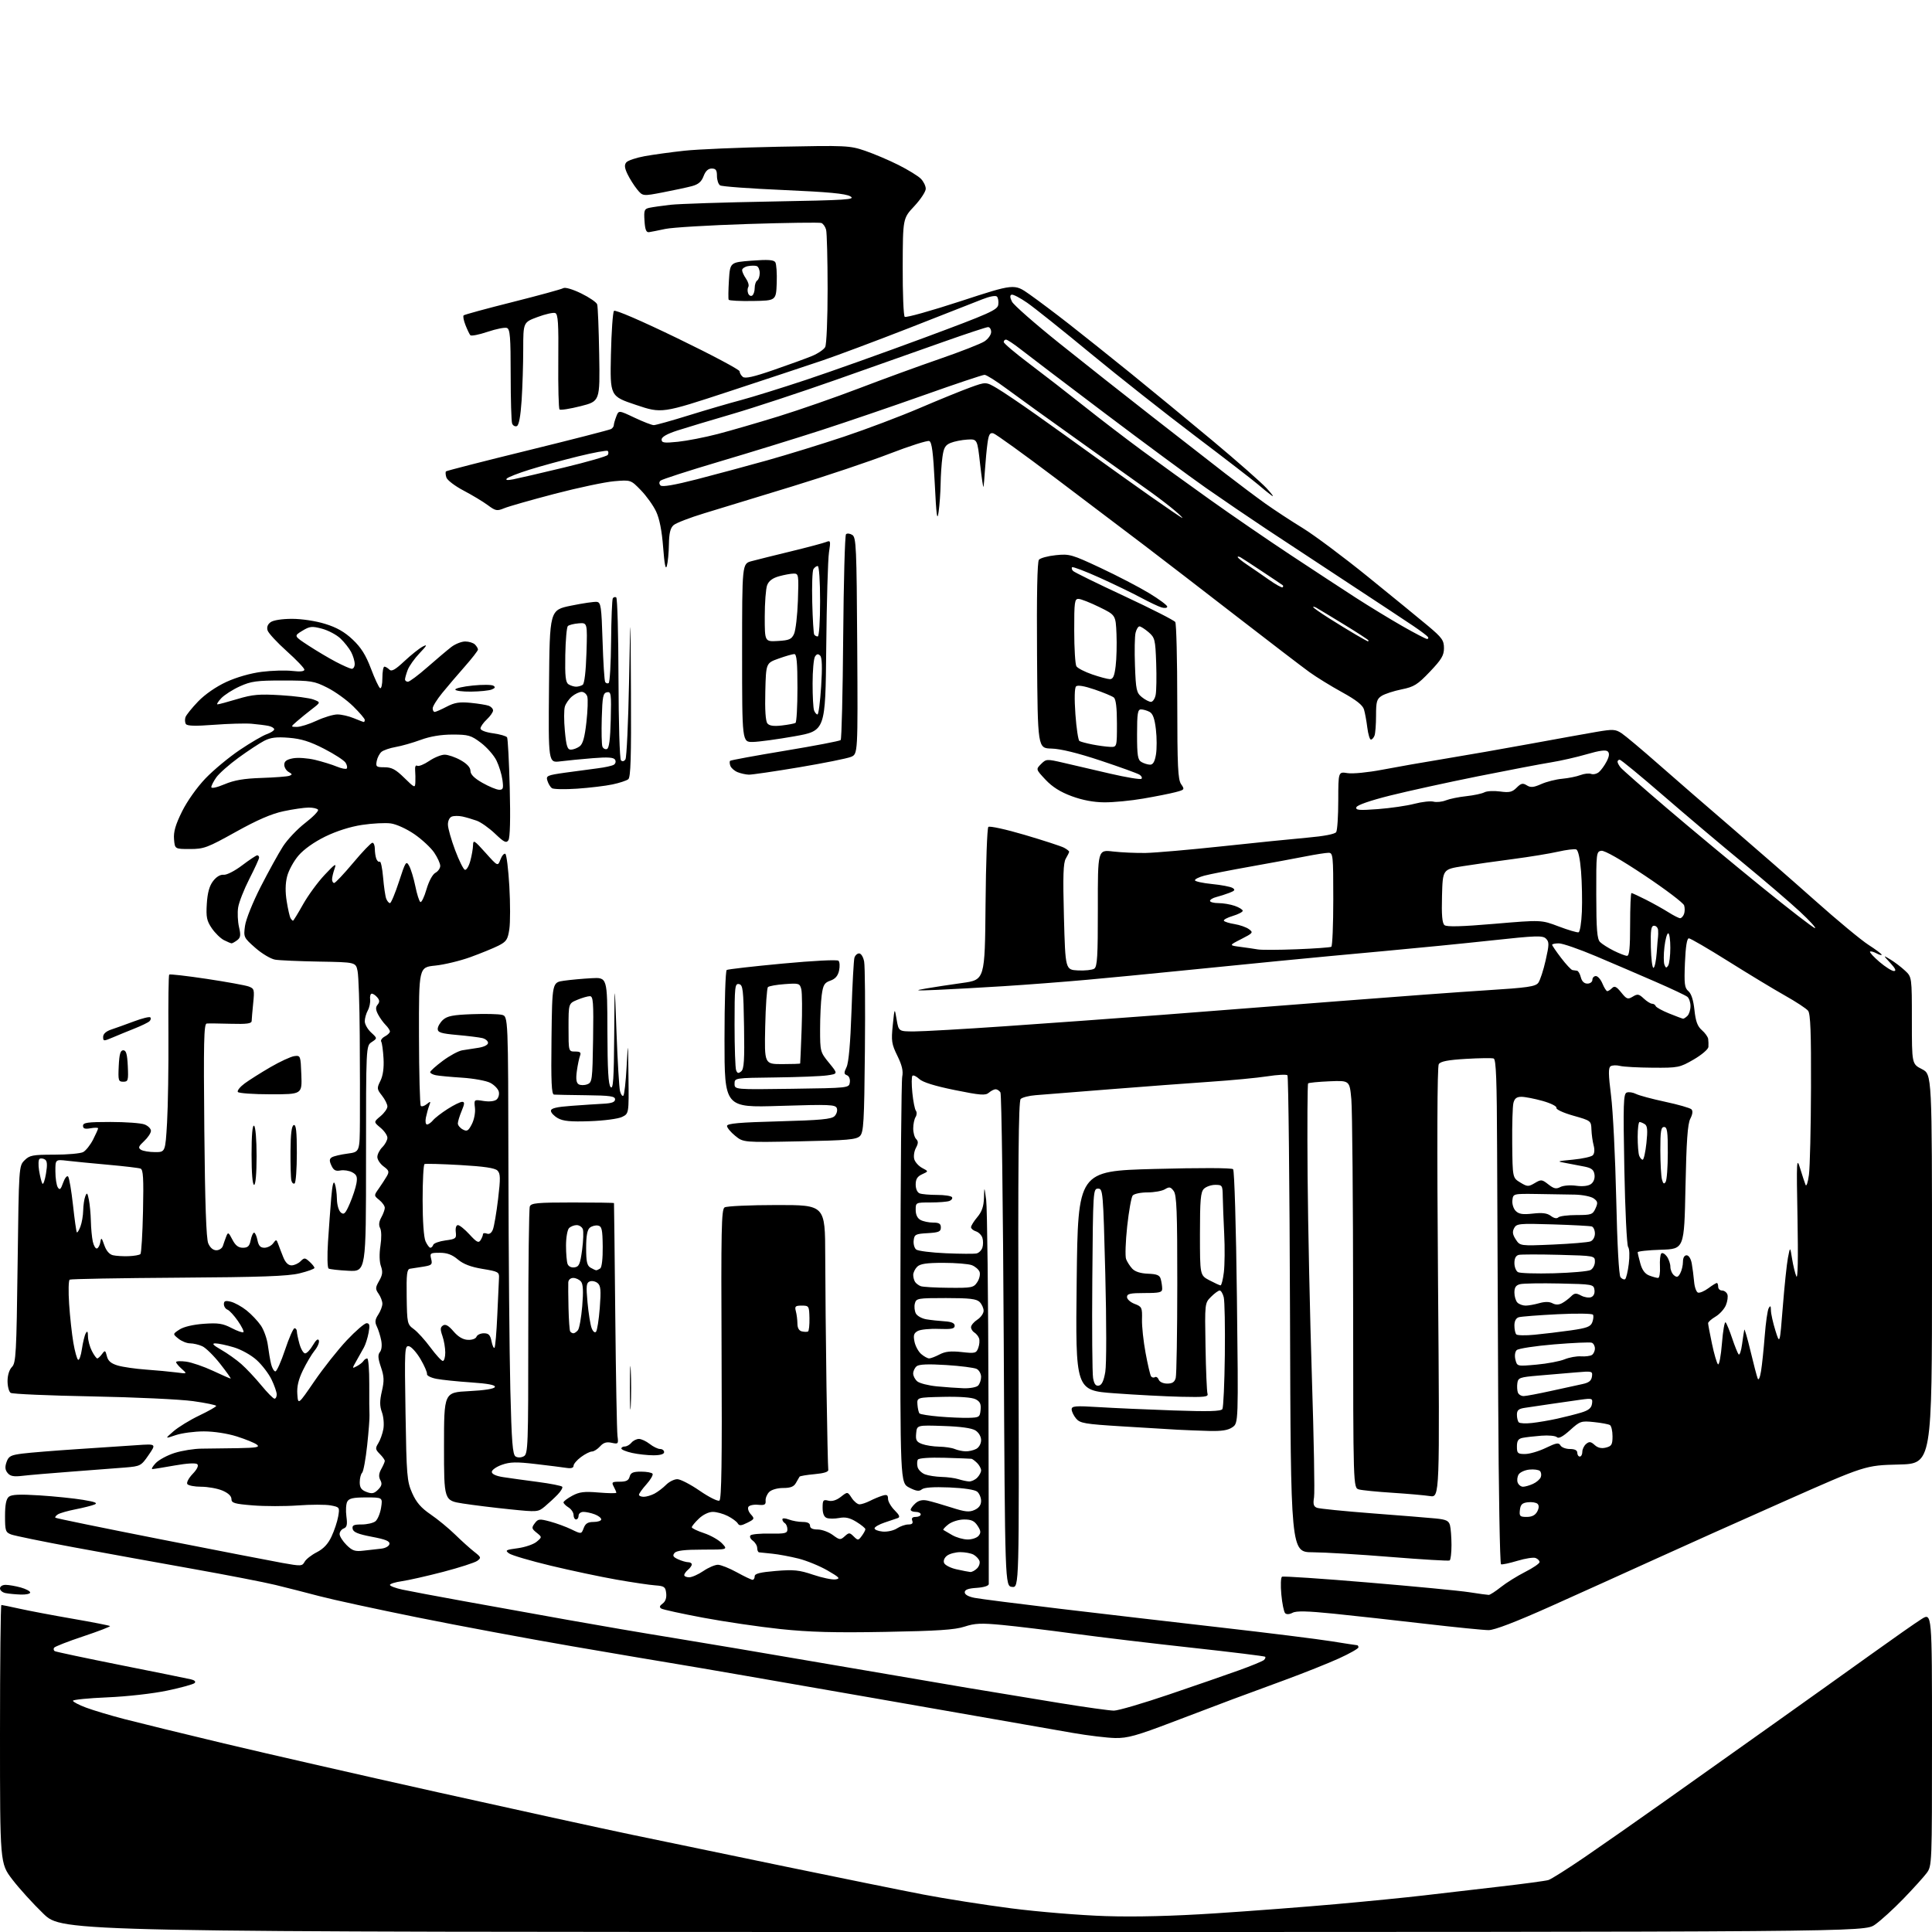 <?xml version="1.0" encoding="UTF-8" standalone="no"?>
<svg 
  version="1.1" 
  xmlns="http://www.w3.org/2000/svg" 
  xmlns:xlink="http://www.w3.org/1999/xlink" 
  xmlns:svg="http://www.w3.org/2000/svg"
  xmlns:rdf="http://www.w3.org/1999/02/22-rdf-syntax-ns#"
  xmlns:cc="http://creativecommons.org/ns#"
  xmlns:dc="http://purl.org/dc/elements/1.1/"
  viewBox="0 0 768 768"
  width="768"
  height="768"
>
<style>svg {background-color: white; }</style>"
<path stroke="none" fill="black" fill-rule="evenodd" d="M382.96,768.00C24.79,768.00 24.79,768.00 17.27,760.75C13.13,756.76 7.56,750.62 4.88,747.10C0.00,740.70 0.00,740.70 0.00,689.35C0.00,661.11 0.25,638.00 0.55,638.00C0.86,638.00 4.12,638.67 7.80,639.49C11.49,640.31 20.98,642.11 28.90,643.48C36.83,644.85 43.49,646.16 43.72,646.38C43.94,646.61 39.15,648.45 33.07,650.48C26.99,652.50 21.78,654.54 21.49,655.01C21.20,655.48 21.32,656.08 21.75,656.35C22.19,656.62 34.01,659.12 48.02,661.92C62.03,664.71 74.58,667.25 75.89,667.56C77.35,667.89 77.93,668.47 77.37,669.03C76.86,669.54 71.96,670.89 66.47,672.04C60.82,673.23 50.54,674.39 42.75,674.72C35.19,675.04 29.00,675.65 29.00,676.08C29.00,676.51 31.36,677.74 34.25,678.82C37.14,679.90 44.00,681.95 49.50,683.38C55.00,684.81 72.78,689.16 89.00,693.04C105.22,696.91 143.47,705.65 174.00,712.45C204.53,719.25 239.40,726.88 251.50,729.40C263.60,731.92 291.05,737.61 312.50,742.05C333.95,746.48 358.48,751.46 367.00,753.10C375.52,754.74 391.27,757.21 402.00,758.60C412.73,759.98 429.60,761.37 439.50,761.68C451.42,762.06 466.11,761.69 483.00,760.59C497.02,759.68 518.62,758.04 531.00,756.93C543.38,755.83 559.12,754.27 566.00,753.46C572.88,752.65 586.38,751.08 596.00,749.97C605.62,748.87 614.40,747.68 615.50,747.35C616.60,747.02 623.12,742.90 630.00,738.20C636.88,733.50 651.05,723.59 661.50,716.18C671.95,708.77 691.30,695.04 704.50,685.66C717.70,676.28 735.49,663.59 744.03,657.46C752.58,651.32 761.46,645.10 763.78,643.64C768.00,640.97 768.00,640.97 768.00,691.35C768.00,741.41 767.99,741.75 765.84,744.62C764.65,746.20 760.49,750.80 756.59,754.83C752.69,758.86 747.62,763.48 745.32,765.08C741.14,768.00 741.14,768.00 382.96,768.00zM443.32,690.89C440.12,690.83 432.55,689.92 426.50,688.87C420.45,687.81 384.90,681.59 347.50,675.05C310.10,668.51 275.00,662.43 269.50,661.55C264.00,660.66 245.10,657.46 227.50,654.43C209.90,651.40 182.22,646.24 166.00,642.96C149.78,639.69 132.22,635.88 127.00,634.50C121.78,633.12 113.90,631.11 109.50,630.04C105.10,628.97 90.25,626.08 76.50,623.63C62.75,621.18 41.46,617.32 29.20,615.05C16.93,612.77 5.80,610.49 4.45,609.98C2.20,609.13 2.00,608.52 2.00,602.65C2.00,598.18 2.45,595.87 3.50,595.00C4.60,594.08 7.79,593.94 15.75,594.44C21.66,594.82 29.42,595.62 33.00,596.21C37.93,597.03 39.02,597.49 37.50,598.10C36.40,598.54 33.02,599.39 30.00,599.98C26.98,600.57 23.84,601.47 23.03,601.97C22.22,602.48 21.77,603.09 22.03,603.32C22.29,603.56 40.95,607.39 63.50,611.83C86.05,616.27 108.01,620.53 112.30,621.30C119.65,622.62 120.15,622.59 121.08,620.85C121.62,619.84 123.80,618.12 125.93,617.04C128.60,615.67 130.41,613.75 131.79,610.78C132.90,608.43 134.09,604.84 134.44,602.80C135.06,599.18 134.99,599.09 131.44,598.42C129.44,598.05 123.60,598.05 118.45,598.43C113.31,598.80 105.26,598.80 100.55,598.42C93.15,597.82 92.00,597.48 92.00,595.88C92.00,594.70 90.69,593.48 88.38,592.51C86.39,591.68 82.59,591.00 79.94,591.00C77.29,591.00 74.82,590.51 74.45,589.92C74.08,589.32 75.04,587.52 76.58,585.91C78.33,584.09 79.03,582.64 78.44,582.06C77.86,581.48 74.43,581.67 69.50,582.54C65.10,583.32 61.08,583.97 60.58,583.98C60.07,583.99 60.66,582.93 61.89,581.62C63.12,580.31 66.52,578.48 69.44,577.56C72.36,576.64 77.17,575.88 80.13,575.86C83.08,575.85 89.60,575.76 94.60,575.67C102.05,575.53 103.41,575.28 102.10,574.26C101.22,573.58 97.64,572.12 94.14,571.01C90.38,569.82 85.03,569.00 81.02,569.00C77.30,569.00 72.28,569.67 69.88,570.48C65.50,571.97 65.50,571.97 69.00,568.93C70.92,567.27 75.51,564.46 79.19,562.70C82.88,560.94 85.91,559.22 85.94,558.88C85.97,558.54 81.84,557.68 76.75,556.97C71.66,556.26 53.55,555.41 36.50,555.09C19.45,554.77 4.94,554.14 4.25,553.69C3.56,553.25 3.00,551.14 3.00,549.01C3.00,546.66 3.69,544.46 4.75,543.39C6.34,541.81 6.55,538.05 7.00,502.57C7.50,463.70 7.51,463.49 9.75,461.25C11.77,459.23 12.98,459.00 21.57,459.00C26.83,459.00 32.00,458.53 33.06,457.97C34.12,457.40 35.89,455.17 37.00,453.01C38.10,450.85 39.00,448.83 39.00,448.53C39.00,448.22 37.65,448.21 36.00,448.50C33.75,448.90 33.00,448.65 33.00,447.51C33.00,446.25 34.84,446.00 43.93,446.00C49.95,446.00 56.02,446.44 57.43,446.98C58.85,447.51 60.00,448.66 60.00,449.52C60.00,450.39 58.78,452.23 57.29,453.61C55.05,455.69 54.83,456.28 56.04,457.05C56.84,457.55 59.35,457.98 61.61,457.98C65.72,458.00 65.72,458.00 66.41,446.23C66.78,439.76 67.03,423.98 66.95,411.16C66.86,398.35 67.00,387.66 67.26,387.41C67.51,387.16 74.19,387.92 82.11,389.11C90.02,390.30 97.56,391.67 98.87,392.15C101.08,392.98 101.19,393.41 100.65,398.77C100.33,401.92 100.06,405.11 100.04,405.85C100.01,406.89 98.11,407.15 91.75,406.97C87.21,406.84 82.90,406.80 82.16,406.87C81.05,406.98 80.89,414.42 81.22,449.25C81.49,478.37 81.98,492.35 82.78,494.25C83.52,495.98 84.71,497.00 86.01,497.00C87.14,497.00 88.31,496.21 88.61,495.25C88.92,494.29 89.51,492.60 89.93,491.51C90.63,489.69 90.85,489.80 92.37,492.76C93.59,495.10 94.74,496.00 96.55,496.00C98.53,496.00 99.18,495.37 99.65,493.00C99.98,491.35 100.59,490.00 101.00,490.00C101.41,490.00 102.02,491.35 102.35,493.00C102.79,495.22 103.51,496.00 105.11,496.00C106.31,496.00 107.86,495.21 108.57,494.25C109.78,492.60 109.90,492.62 110.58,494.50C110.97,495.60 111.88,497.96 112.60,499.75C113.45,501.88 114.58,503.00 115.88,503.00C116.97,503.00 118.58,502.27 119.47,501.38C120.96,499.90 121.24,499.91 123.04,501.54C124.12,502.51 125.00,503.63 125.00,504.02C125.00,504.41 122.32,505.38 119.04,506.18C114.40,507.31 103.70,507.69 70.81,507.90C47.56,508.05 28.17,508.40 27.70,508.68C27.24,508.97 27.14,513.32 27.48,518.35C27.81,523.38 28.57,530.32 29.16,533.76C29.75,537.21 30.60,540.25 31.05,540.53C31.50,540.81 32.18,538.89 32.56,536.27C32.94,533.65 33.63,530.83 34.09,530.00C34.71,528.90 34.95,529.25 34.97,531.30C34.99,532.84 35.69,535.43 36.53,537.05C37.36,538.67 38.33,540.00 38.67,540.00C39.00,540.00 39.85,539.21 40.56,538.25C41.73,536.65 41.89,536.72 42.49,539.12C42.97,541.03 44.14,542.02 46.82,542.82C48.85,543.41 53.88,544.14 58.00,544.43C62.12,544.73 67.53,545.23 70.00,545.55C74.50,546.14 74.50,546.14 72.25,544.16C71.01,543.07 70.00,541.85 70.00,541.46C70.00,541.06 71.80,540.98 74.00,541.27C76.20,541.57 80.97,543.20 84.61,544.90C88.25,546.61 91.43,548.00 91.68,548.00C91.93,548.00 90.06,545.37 87.53,542.15C85.00,538.93 81.80,535.78 80.42,535.15C79.04,534.52 76.85,534.00 75.56,534.00C74.28,534.00 72.19,533.16 70.93,532.14C68.63,530.29 68.63,530.29 71.35,528.51C73.00,527.42 76.77,526.54 80.98,526.23C86.75,525.82 88.57,526.10 92.06,527.92C94.36,529.11 96.48,529.86 96.77,529.56C97.06,529.27 96.07,527.26 94.56,525.09C93.06,522.92 91.19,520.90 90.42,520.61C89.64,520.31 89.00,519.32 89.00,518.42C89.00,517.14 89.60,516.93 91.75,517.45C93.26,517.82 96.08,519.37 98.00,520.90C99.92,522.43 102.49,525.14 103.70,526.92C104.91,528.69 106.17,532.25 106.49,534.82C106.82,537.40 107.40,540.77 107.79,542.33C108.18,543.88 108.94,545.15 109.47,545.15C110.01,545.15 111.74,541.29 113.31,536.58C114.88,531.86 116.58,528.00 117.08,528.00C117.59,528.00 118.00,528.56 118.01,529.25C118.01,529.94 118.48,532.19 119.05,534.25C119.63,536.31 120.64,538.00 121.30,537.99C121.96,537.99 123.35,536.53 124.38,534.74C125.60,532.65 126.44,531.98 126.75,532.85C127.02,533.60 126.27,535.40 125.08,536.85C123.90,538.31 121.80,541.85 120.41,544.72C118.63,548.40 117.97,551.20 118.19,554.22C118.50,558.50 118.50,558.50 125.00,549.02C128.57,543.81 134.37,536.49 137.87,532.77C141.38,529.05 144.91,526.00 145.73,526.00C146.91,526.00 147.08,526.79 146.53,529.75C146.15,531.81 145.31,534.46 144.67,535.62C144.03,536.79 142.69,539.19 141.69,540.94C139.90,544.09 139.90,544.12 141.88,543.06C142.99,542.47 144.17,541.54 144.50,540.99C144.84,540.45 145.51,540.00 145.98,540.00C146.45,540.00 146.81,544.61 146.79,550.25C146.76,555.89 146.80,561.40 146.88,562.50C146.96,563.60 146.55,569.00 145.96,574.50C145.37,580.00 144.47,584.93 143.95,585.45C143.43,585.97 143.00,587.67 143.00,589.22C143.00,591.37 143.65,592.30 145.68,593.07C147.87,593.90 148.71,593.73 150.28,592.17C151.76,590.69 151.97,589.81 151.19,588.36C150.47,587.01 150.57,585.76 151.55,583.98C152.31,582.62 152.95,581.16 152.96,580.75C152.98,580.34 152.09,579.09 150.99,577.99C149.20,576.20 149.13,575.72 150.36,573.74C151.13,572.51 152.04,569.97 152.39,568.09C152.73,566.21 152.48,563.20 151.82,561.39C150.91,558.86 150.91,556.92 151.80,553.04C152.77,548.86 152.70,547.19 151.42,543.42C150.24,539.94 150.15,538.53 151.02,537.47C151.71,536.64 151.92,534.75 151.53,532.79C151.17,530.98 150.39,528.51 149.80,527.30C148.95,525.58 149.07,524.54 150.36,522.58C151.26,521.20 152.00,519.25 152.00,518.26C152.00,517.26 151.33,515.48 150.50,514.30C149.16,512.38 149.18,511.85 150.72,509.16C152.07,506.81 152.22,505.55 151.43,503.33C150.81,501.61 150.73,498.44 151.23,495.22C151.70,492.16 151.65,489.21 151.11,488.20C150.49,487.04 150.63,485.65 151.55,483.98C152.31,482.62 152.95,480.90 152.96,480.16C152.98,479.42 152.01,478.02 150.80,477.04C148.60,475.26 148.60,475.25 150.55,472.50C151.62,470.98 153.05,468.78 153.73,467.62C154.81,465.77 154.65,465.27 152.48,463.67C151.12,462.66 150.00,460.97 150.00,459.92C150.00,458.86 150.90,457.10 152.00,456.00C153.10,454.90 154.00,453.23 154.00,452.29C154.00,451.35 152.76,449.55 151.25,448.29C148.50,446.00 148.50,446.00 151.25,443.71C152.76,442.45 154.00,440.71 154.00,439.85C154.00,438.98 153.03,437.03 151.84,435.52C149.80,432.93 149.76,432.58 151.23,429.63C152.24,427.58 152.67,424.52 152.46,420.76C152.28,417.61 151.87,414.59 151.54,414.06C151.21,413.53 151.86,412.61 152.97,412.01C154.09,411.42 155.00,410.53 155.00,410.04C155.00,409.54 154.23,408.37 153.28,407.42C152.33,406.47 150.98,404.58 150.27,403.22C149.30,401.35 149.26,400.39 150.11,399.37C150.96,398.34 150.93,397.62 150.00,396.50C149.32,395.68 148.33,395.00 147.81,395.00C147.28,395.00 146.98,396.01 147.13,397.25C147.28,398.49 146.86,400.48 146.20,401.68C145.54,402.89 145.00,404.82 145.00,405.98C145.00,407.14 146.13,409.14 147.51,410.42C150.02,412.74 150.02,412.74 147.76,414.24C145.50,415.74 145.50,415.74 145.50,460.62C145.50,505.50 145.50,505.50 138.50,505.15C134.65,504.96 131.10,504.56 130.62,504.26C130.13,503.96 130.03,499.19 130.39,493.61C130.75,488.05 131.33,480.14 131.68,476.03C132.11,470.96 132.57,469.19 133.09,470.53C133.51,471.61 133.89,474.36 133.93,476.63C133.97,478.99 134.64,481.28 135.49,481.99C136.74,483.03 137.30,482.46 139.08,478.36C140.23,475.69 141.41,472.08 141.70,470.35C142.13,467.80 141.80,466.96 140.00,466.00C138.78,465.35 136.67,465.02 135.31,465.28C133.41,465.64 132.59,465.19 131.73,463.30C130.86,461.41 130.91,460.67 131.93,460.04C132.66,459.59 135.45,458.93 138.13,458.58C143.00,457.93 143.00,457.93 143.07,445.72C143.12,439.00 143.08,423.60 143.00,411.50C142.93,399.40 142.54,387.93 142.14,386.00C141.42,382.50 141.42,382.50 126.96,382.25C119.01,382.11 111.09,381.77 109.36,381.48C107.64,381.19 104.10,379.08 101.50,376.79C96.88,372.72 96.79,372.54 97.39,368.07C97.74,365.49 100.46,358.72 103.63,352.50C106.73,346.45 110.70,339.25 112.46,336.50C114.22,333.75 118.21,329.54 121.32,327.14C124.43,324.74 126.73,322.37 126.43,321.89C126.13,321.40 124.45,321.01 122.69,321.02C120.94,321.03 116.43,321.68 112.69,322.48C107.92,323.49 102.22,325.96 93.70,330.71C82.43,336.99 81.06,337.50 75.51,337.50C69.50,337.50 69.50,337.50 69.18,333.58C68.94,330.68 69.76,327.84 72.36,322.58C74.40,318.46 78.30,312.97 81.68,309.43C84.88,306.10 91.02,301.00 95.32,298.11C99.61,295.22 104.45,292.39 106.07,291.83C107.68,291.26 109.00,290.41 109.00,289.92C109.00,289.44 107.99,288.82 106.75,288.56C105.51,288.30 102.47,287.92 100.00,287.70C97.53,287.49 90.79,287.68 85.03,288.12C77.61,288.69 74.37,288.59 73.88,287.80C73.50,287.19 73.43,285.97 73.73,285.09C74.03,284.22 76.30,281.40 78.76,278.84C81.49,276.01 85.88,272.97 89.97,271.08C94.04,269.21 99.59,267.62 104.04,267.06C108.08,266.55 113.55,266.40 116.19,266.71C119.31,267.08 121.00,266.90 121.00,266.20C121.00,265.61 117.85,262.31 114.00,258.86C110.16,255.42 106.73,251.71 106.38,250.63C105.97,249.33 106.38,248.19 107.57,247.33C108.65,246.54 112.10,246.00 116.09,246.00C119.96,246.00 125.52,246.84 129.25,248.00C133.86,249.42 137.00,251.21 140.21,254.25C143.53,257.38 145.42,260.40 147.44,265.74C148.94,269.73 150.58,273.24 151.08,273.55C151.59,273.86 152.00,272.07 152.00,269.56C152.00,267.05 152.36,265.00 152.80,265.00C153.24,265.00 154.13,265.53 154.77,266.17C155.66,267.06 157.09,266.26 160.78,262.80C163.44,260.31 166.72,257.71 168.06,257.01C170.00,256.01 169.75,256.55 166.81,259.63C164.78,261.76 162.64,264.77 162.06,266.32C161.48,267.86 161.00,269.55 161.00,270.07C161.00,270.58 161.52,271.00 162.16,271.00C162.80,271.00 166.29,268.39 169.91,265.21C173.54,262.03 177.80,258.43 179.38,257.21C180.97,255.99 183.47,255.00 184.93,255.00C186.40,255.00 188.14,255.54 188.80,256.20C189.46,256.86 190.00,257.76 190.00,258.21C190.00,258.65 187.64,261.69 184.75,264.97C181.86,268.24 177.81,272.99 175.75,275.53C173.69,278.06 172.00,280.78 172.00,281.57C172.00,282.36 172.35,283.00 172.79,283.00C173.22,283.00 175.36,282.07 177.54,280.93C180.69,279.28 182.64,278.96 187.08,279.39C190.15,279.69 193.42,280.22 194.33,280.57C195.25,280.93 196.00,281.76 196.00,282.43C196.00,283.10 194.87,284.71 193.50,286.00C192.12,287.29 191.00,288.90 191.00,289.58C191.00,290.30 193.08,291.10 196.00,291.50C198.75,291.88 201.26,292.60 201.57,293.11C201.88,293.62 202.36,302.69 202.63,313.27C202.95,325.55 202.75,333.04 202.10,334.00C201.25,335.25 200.37,334.82 196.79,331.40C194.43,329.15 191.15,326.83 189.50,326.24C187.85,325.65 185.30,324.90 183.83,324.58C182.36,324.26 180.45,324.27 179.58,324.61C178.67,324.96 178.02,326.33 178.06,327.86C178.09,329.31 179.38,333.85 180.92,337.95C182.46,342.05 184.20,345.57 184.79,345.76C185.39,345.96 186.35,344.41 186.93,342.31C187.51,340.22 188.01,337.38 188.04,336.00C188.08,333.72 188.52,333.98 192.98,338.97C197.88,344.44 197.88,344.44 198.94,341.66C199.52,340.13 200.39,339.12 200.88,339.42C201.36,339.72 202.08,345.51 202.47,352.29C202.86,359.07 202.86,366.75 202.47,369.35C201.85,373.49 201.31,374.31 198.13,375.92C196.13,376.93 191.12,378.97 187.00,380.47C182.88,381.96 176.57,383.48 173.00,383.84C166.50,384.50 166.50,384.50 166.55,411.72C166.58,426.69 166.91,439.24 167.28,439.61C167.65,439.98 168.72,439.66 169.66,438.89C171.19,437.65 171.29,437.71 170.62,439.50C170.20,440.60 169.61,442.74 169.30,444.25C168.99,445.79 169.19,447.00 169.75,447.00C170.30,447.00 171.37,446.25 172.13,445.33C172.88,444.41 175.50,442.39 177.95,440.83C180.39,439.27 182.98,438.00 183.71,438.00C184.76,438.00 184.72,438.72 183.51,441.62C182.68,443.61 182.00,445.85 182.00,446.59C182.00,447.33 182.88,448.40 183.97,448.98C185.64,449.88 186.17,449.57 187.56,446.88C188.47,445.12 189.02,442.27 188.80,440.39C188.41,437.04 188.41,437.04 192.20,437.65C194.49,438.01 196.54,437.79 197.39,437.09C198.16,436.45 198.56,435.02 198.27,433.92C197.98,432.82 196.45,431.25 194.86,430.43C193.27,429.61 188.27,428.70 183.74,428.40C179.21,428.11 174.49,427.67 173.25,427.42C172.01,427.17 171.00,426.62 171.00,426.19C171.00,425.77 173.25,423.74 176.01,421.69C178.77,419.63 182.25,417.75 183.76,417.51C185.27,417.28 188.19,416.82 190.25,416.50C192.44,416.15 194.00,415.35 194.00,414.56C194.00,413.82 192.99,412.97 191.75,412.66C190.51,412.36 186.01,411.80 181.75,411.42C175.38,410.85 174.00,410.42 174.00,409.02C174.00,408.08 174.95,406.45 176.10,405.40C177.79,403.88 180.09,403.43 187.64,403.15C192.84,402.96 198.19,403.08 199.54,403.42C202.00,404.04 202.00,404.04 202.11,465.27C202.17,498.95 202.51,538.10 202.86,552.29C203.38,573.21 203.77,578.24 204.95,578.97C205.81,579.50 207.12,579.47 208.20,578.90C209.90,577.99 210.00,575.15 210.00,529.55C210.00,502.94 210.27,480.45 210.61,479.58C211.13,478.23 213.58,478.00 227.61,478.00C236.62,478.00 244.03,478.11 244.07,478.25C244.11,478.39 244.34,498.52 244.58,523.00C244.82,547.48 245.22,568.99 245.46,570.82C245.88,573.99 245.77,574.11 243.14,573.53C241.11,573.08 239.89,573.46 238.53,574.96C237.52,576.08 236.07,577.00 235.30,577.00C234.54,577.00 232.59,577.98 230.96,579.19C229.33,580.39 228.00,581.96 228.00,582.66C228.00,583.50 227.05,583.80 225.25,583.52C223.74,583.28 218.22,582.59 213.00,581.98C205.22,581.07 202.78,581.12 199.50,582.28C197.30,583.06 195.50,584.33 195.50,585.09C195.50,585.97 197.16,586.74 200.00,587.18C202.47,587.57 208.68,588.42 213.78,589.09C218.89,589.76 223.27,590.63 223.51,591.02C223.76,591.42 222.93,592.82 221.67,594.12C220.41,595.43 218.14,597.54 216.62,598.81C213.89,601.08 213.69,601.10 202.67,599.97C196.53,599.35 188.12,598.31 184.00,597.67C176.50,596.50 176.50,596.50 176.50,575.00C176.50,553.50 176.50,553.50 186.42,553.00C192.62,552.69 196.48,552.07 196.72,551.35C196.98,550.56 194.01,549.99 187.30,549.53C181.91,549.17 175.70,548.53 173.50,548.11C171.30,547.69 169.61,546.83 169.74,546.21C169.87,545.58 168.71,542.91 167.17,540.28C165.62,537.65 163.55,535.34 162.56,535.15C160.86,534.83 160.79,536.23 161.20,561.65C161.60,586.66 161.78,588.84 163.84,593.50C165.48,597.21 167.36,599.40 171.17,602.00C173.99,603.92 178.36,607.52 180.90,610.00C183.43,612.48 186.85,615.55 188.49,616.84C191.27,619.00 191.36,619.26 189.72,620.46C188.75,621.17 182.67,623.13 176.23,624.82C169.78,626.50 162.36,628.18 159.75,628.55C157.14,628.92 155.00,629.59 155.00,630.03C155.00,630.47 157.23,631.31 159.96,631.90C162.69,632.48 173.60,634.54 184.21,636.46C194.82,638.38 213.49,641.74 225.69,643.93C237.90,646.12 256.57,649.31 267.19,651.02C277.81,652.74 304.50,657.24 326.50,661.03C348.50,664.81 374.60,669.27 384.50,670.93C394.40,672.59 410.88,675.31 421.13,676.97C431.37,678.64 441.12,680.00 442.80,680.00C444.47,680.00 454.31,677.12 464.67,673.60C475.03,670.09 487.55,665.75 492.50,663.97C497.45,662.19 501.92,660.35 502.43,659.88C502.95,659.41 503.16,658.83 502.92,658.58C502.67,658.34 489.65,656.73 473.98,655.02C458.32,653.31 437.18,650.79 427.00,649.41C416.82,648.03 403.96,646.48 398.42,645.95C390.00,645.15 387.54,645.26 383.42,646.61C379.58,647.87 372.67,648.33 352.00,648.70C331.80,649.07 321.87,648.80 310.25,647.58C301.86,646.69 288.05,644.66 279.55,643.07C271.05,641.48 263.55,639.84 262.90,639.44C262.02,638.90 262.16,638.35 263.42,637.43C264.53,636.62 265.03,635.16 264.82,633.34C264.54,630.81 264.07,630.47 260.50,630.21C258.30,630.06 251.37,629.03 245.10,627.93C238.83,626.83 227.06,624.34 218.94,622.39C210.81,620.44 203.34,618.24 202.33,617.49C200.69,616.28 201.04,616.07 205.81,615.44C208.73,615.05 212.10,613.89 213.31,612.88C215.50,611.03 215.50,611.03 213.30,609.26C211.33,607.68 211.25,607.30 212.56,605.55C213.89,603.76 214.42,603.70 218.60,604.82C221.12,605.49 224.96,606.90 227.14,607.95C231.10,609.87 231.10,609.87 232.03,607.43C232.72,605.60 233.69,605.00 235.98,605.00C237.64,605.00 239.00,604.54 239.00,603.98C239.00,603.41 237.85,602.51 236.43,601.98C235.02,601.44 233.00,601.00 231.93,601.00C230.87,601.00 230.00,601.67 230.00,602.50C230.00,603.33 229.55,604.00 229.00,604.00C228.45,604.00 228.00,603.21 228.00,602.24C228.00,601.27 227.10,599.92 226.00,599.23C224.90,598.55 224.00,597.64 224.00,597.22C224.00,596.80 225.57,595.61 227.48,594.58C230.32,593.05 232.25,592.81 237.98,593.30C241.84,593.62 245.00,593.66 245.00,593.38C245.00,593.10 244.53,592.00 243.96,590.93C243.04,589.20 243.28,589.00 246.35,589.00C248.93,589.00 249.90,588.51 250.29,587.00C250.70,585.42 251.65,585.00 254.85,585.00C257.07,585.00 259.12,585.38 259.41,585.85C259.70,586.32 258.60,588.21 256.97,590.03C255.34,591.86 254.00,593.73 254.00,594.18C254.00,594.63 254.85,595.00 255.89,595.00C256.92,595.00 258.84,594.44 260.15,593.75C261.46,593.06 263.53,591.49 264.76,590.25C265.99,589.01 268.01,588.00 269.24,588.00C270.47,588.00 274.48,590.07 278.16,592.61C281.83,595.14 285.35,596.90 285.98,596.51C286.82,596.00 287.05,580.53 286.84,538.35C286.61,488.74 286.77,480.76 288.03,479.96C288.84,479.45 298.16,479.02 308.75,479.02C328.00,479.00 328.00,479.00 328.04,499.25C328.06,510.39 328.29,533.79 328.54,551.26C328.80,568.72 329.12,583.57 329.25,584.25C329.42,585.07 327.60,585.66 323.83,586.00C320.71,586.28 318.01,586.73 317.83,587.01C317.65,587.28 317.00,588.40 316.39,589.50C315.57,590.98 314.24,591.50 311.32,591.50C309.03,591.50 306.69,592.17 305.76,593.09C304.89,593.97 304.24,595.54 304.34,596.58C304.47,598.14 303.93,598.43 301.35,598.18C299.62,598.01 297.88,598.38 297.50,599.00C297.12,599.62 297.55,600.95 298.46,601.96C300.03,603.69 299.95,603.88 297.07,605.32C294.62,606.54 293.86,606.59 293.26,605.56C292.84,604.85 291.06,603.53 289.30,602.64C287.54,601.74 284.86,601.00 283.35,601.00C281.74,601.00 279.46,602.10 277.80,603.69C276.26,605.16 275.00,606.70 275.00,607.11C275.00,607.51 277.19,608.57 279.86,609.45C282.53,610.34 285.76,612.18 287.03,613.53C289.35,616.00 289.35,616.00 279.30,616.00C272.10,616.00 268.93,616.38 268.13,617.34C267.26,618.39 267.58,618.94 269.55,619.84C270.95,620.48 272.75,621.00 273.55,621.00C274.35,621.00 275.00,621.39 275.00,621.88C275.00,622.36 274.32,623.32 273.50,624.00C272.68,624.68 272.00,625.64 272.00,626.12C272.00,626.61 272.88,627.00 273.96,627.00C275.03,627.00 277.57,625.88 279.60,624.50C281.62,623.12 284.23,622.01 285.39,622.02C286.55,622.03 289.93,623.38 292.91,625.02C295.89,626.66 298.70,628.00 299.16,628.00C299.62,628.00 300.00,627.37 300.00,626.59C300.00,625.54 302.16,625.00 308.36,624.48C315.53,623.89 317.66,624.10 323.22,625.98C326.80,627.19 330.80,628.02 332.11,627.84C334.17,627.54 333.74,627.06 328.92,624.27C325.85,622.50 320.67,620.38 317.42,619.56C314.16,618.75 309.48,617.87 307.00,617.62C304.52,617.36 302.16,617.12 301.75,617.08C301.34,617.03 301.00,616.26 301.00,615.36C301.00,614.46 300.21,613.15 299.25,612.44C298.29,611.74 297.88,610.79 298.34,610.33C298.79,609.87 302.28,609.55 306.08,609.62C312.13,609.72 313.00,609.51 313.00,607.93C313.00,606.93 312.55,605.84 312.00,605.50C311.45,605.16 311.00,604.47 311.00,603.97C311.00,603.43 312.05,603.45 313.57,604.02C314.98,604.56 317.45,605.00 319.07,605.00C321.01,605.00 322.00,605.51 322.00,606.50C322.00,607.50 323.00,608.00 325.04,608.00C326.71,608.00 329.40,608.98 331.02,610.17C333.77,612.20 334.08,612.24 335.79,610.69C337.49,609.16 337.73,609.16 339.37,610.77C341.03,612.41 341.20,612.40 342.56,610.56C343.35,609.49 344.00,608.29 344.00,607.89C344.00,607.49 342.41,606.18 340.46,604.98C337.84,603.36 336.06,602.95 333.60,603.42C331.77,603.76 329.53,603.76 328.63,603.41C327.56,603.00 327.00,601.61 327.00,599.37C327.00,596.32 327.24,596.02 329.29,596.54C330.79,596.91 332.51,596.38 334.25,595.02C336.91,592.93 336.91,592.93 338.57,595.46C339.48,596.86 340.88,598.00 341.66,598.00C342.45,598.00 344.31,597.38 345.80,596.63C347.28,595.87 349.51,594.94 350.75,594.56C352.55,594.01 353.00,594.25 353.00,595.80C353.00,596.86 354.18,598.91 355.62,600.35C357.56,602.28 357.88,603.10 356.87,603.46C356.12,603.73 353.77,604.53 351.65,605.23C349.54,605.93 347.74,606.95 347.65,607.50C347.57,608.05 348.99,608.64 350.82,608.82C352.67,609.00 355.20,608.44 356.54,607.57C357.85,606.71 359.89,606.00 361.07,606.00C362.57,606.00 363.04,605.55 362.64,604.50C362.25,603.48 362.69,603.00 364.03,603.00C365.11,603.00 366.00,602.55 366.00,602.00C366.00,601.45 365.10,601.00 364.00,601.00C362.90,601.00 362.00,600.62 362.00,600.15C362.00,599.69 362.85,598.54 363.88,597.61C365.17,596.44 366.67,596.09 368.63,596.50C370.21,596.84 374.50,598.07 378.17,599.25C383.66,601.02 385.29,601.19 387.42,600.22C389.15,599.43 390.00,598.25 390.00,596.64C390.00,595.32 389.30,593.67 388.45,592.96C387.52,592.18 383.12,591.52 377.37,591.28C371.09,591.02 367.37,591.28 366.45,592.04C365.38,592.93 364.23,592.77 361.45,591.35C357.84,589.50 357.84,589.50 357.93,510.29C357.99,466.72 358.31,429.69 358.65,427.98C359.10,425.76 358.56,423.43 356.72,419.70C354.43,415.02 354.24,413.80 354.89,407.50C355.61,400.50 355.61,400.50 356.42,405.25C357.23,410.00 357.23,410.00 363.36,410.01C366.74,410.01 383.00,409.09 399.50,407.95C416.00,406.82 444.12,404.78 462.00,403.42C479.88,402.06 511.82,399.58 533.00,397.91C554.17,396.25 580.21,394.33 590.85,393.66C607.38,392.62 610.39,392.18 611.51,390.66C612.22,389.68 613.54,385.67 614.42,381.74C615.84,375.45 615.86,374.43 614.56,373.13C613.25,371.82 610.69,371.91 592.79,373.85C581.63,375.06 562.60,376.94 550.50,378.04C538.40,379.13 519.27,380.93 508.00,382.04C496.73,383.14 478.73,384.93 468.00,386.02C457.27,387.11 441.07,388.67 432.00,389.49C422.93,390.31 408.07,391.45 399.00,392.02C389.93,392.59 378.00,393.25 372.50,393.49C363.82,393.86 363.22,393.79 368.00,392.96C371.02,392.43 377.55,391.44 382.50,390.75C391.50,389.50 391.50,389.50 391.77,359.53C391.91,343.05 392.41,329.19 392.88,328.72C393.35,328.25 399.84,329.67 407.33,331.88C414.81,334.09 421.85,336.38 422.97,336.98C424.09,337.58 425.00,338.30 425.00,338.57C425.00,338.85 424.41,340.07 423.68,341.29C422.66,343.01 422.49,348.12 422.93,364.50C423.50,385.50 423.50,385.50 428.50,385.76C431.25,385.90 434.16,385.59 434.97,385.07C436.19,384.27 436.43,380.22 436.41,360.94C436.38,337.76 436.38,337.76 442.44,338.48C445.77,338.87 451.65,339.13 455.50,339.06C459.35,338.98 472.97,337.79 485.78,336.42C498.58,335.04 513.84,333.50 519.70,332.98C526.32,332.40 530.66,331.56 531.16,330.77C531.61,330.07 531.98,324.38 531.98,318.12C532.00,306.74 532.00,306.74 535.65,307.33C537.70,307.66 543.72,307.07 549.40,305.99C554.95,304.92 566.25,302.94 574.50,301.59C582.75,300.24 598.05,297.56 608.50,295.64C618.95,293.72 630.74,291.60 634.70,290.92C641.17,289.82 642.16,289.88 644.60,291.47C646.08,292.45 652.75,298.04 659.40,303.90C666.06,309.76 679.15,321.12 688.50,329.14C697.85,337.17 712.70,350.14 721.50,357.97C730.30,365.81 739.86,373.74 742.75,375.59C745.64,377.45 748.00,379.22 748.00,379.52C748.00,379.82 747.06,379.57 745.91,378.95C744.77,378.34 743.62,378.05 743.37,378.30C743.11,378.55 744.81,380.39 747.13,382.38C749.46,384.37 752.04,386.00 752.87,386.00C753.91,386.00 753.47,385.02 751.44,382.81C748.50,379.62 748.50,379.62 751.50,381.44C753.15,382.44 755.74,384.41 757.25,385.82C760.00,388.37 760.00,388.37 760.00,405.67C760.00,422.96 760.00,422.96 764.00,425.00C768.00,427.04 768.00,427.04 768.00,504.44C768.00,581.85 768.00,581.85 754.75,582.17C741.50,582.50 741.50,582.50 709.50,596.69C691.90,604.49 668.50,614.97 657.50,619.99C646.50,625.00 628.00,633.35 616.40,638.55C602.59,644.73 594.07,648.00 591.75,648.00C589.81,648.00 578.38,646.86 566.36,645.46C554.34,644.06 538.05,642.26 530.17,641.46C519.69,640.40 515.30,640.30 513.82,641.10C512.59,641.75 511.42,641.82 510.87,641.27C510.37,640.77 509.68,637.42 509.35,633.82C509.01,630.22 509.13,627.05 509.62,626.77C510.10,626.49 525.47,627.52 543.76,629.06C562.05,630.59 580.14,632.33 583.95,632.92C587.76,633.52 591.30,634.00 591.80,634.00C592.31,634.00 594.47,632.60 596.61,630.90C598.75,629.19 603.09,626.49 606.25,624.88C609.41,623.28 612.00,621.51 612.00,620.95C612.00,620.39 611.29,619.67 610.43,619.33C609.56,619.00 606.30,619.50 603.18,620.45C600.05,621.39 597.13,622.02 596.68,621.83C596.23,621.65 595.73,592.48 595.56,557.00C595.38,521.52 595.19,476.46 595.12,456.86C595.03,429.33 594.72,421.11 593.75,420.77C593.06,420.53 588.10,420.60 582.71,420.92C575.61,421.34 572.66,421.91 571.94,423.00C571.31,423.97 571.20,454.55 571.64,509.90C572.32,595.31 572.32,595.31 568.41,594.71C566.26,594.38 559.55,593.79 553.50,593.40C547.45,593.01 541.47,592.42 540.21,592.08C537.92,591.47 537.92,591.47 537.89,517.98C537.87,477.57 537.55,441.12 537.18,437.00C536.50,429.50 536.50,429.50 528.50,429.83C524.10,430.02 520.27,430.39 520.00,430.67C519.73,430.94 519.63,447.44 519.79,467.33C519.95,487.23 520.72,523.35 521.50,547.60C522.28,571.86 522.67,593.28 522.35,595.20C521.91,597.94 522.17,598.85 523.51,599.37C524.46,599.73 534.30,600.72 545.37,601.57C556.44,602.41 567.82,603.33 570.65,603.61C574.88,604.03 575.90,604.51 576.39,606.31C576.71,607.51 576.98,611.06 576.99,614.19C576.99,617.32 576.66,620.08 576.25,620.31C575.84,620.55 565.38,619.93 553.00,618.93C540.62,617.92 526.58,617.08 521.80,617.05C513.09,617.00 513.09,617.00 512.80,522.58C512.63,470.65 512.17,427.84 511.78,427.44C511.38,427.04 507.78,427.23 503.78,427.85C499.77,428.47 489.52,429.45 481.00,430.02C472.48,430.60 454.48,431.95 441.00,433.02C427.52,434.10 414.34,435.15 411.69,435.35C409.05,435.55 406.36,436.24 405.73,436.87C404.87,437.73 404.65,462.68 404.86,534.58C405.14,631.15 405.14,631.15 402.32,630.82C399.50,630.50 399.50,630.50 399.00,533.00C398.73,479.38 398.14,434.94 397.69,434.25C397.25,433.56 396.38,433.00 395.77,433.00C395.16,433.00 393.95,433.62 393.08,434.37C391.73,435.54 389.74,435.39 379.50,433.31C371.59,431.70 366.79,430.21 365.43,428.92C364.29,427.86 363.06,427.27 362.71,427.63C362.35,427.98 362.33,431.02 362.67,434.39C363.00,437.75 363.64,440.97 364.08,441.53C364.52,442.10 364.47,443.23 363.96,444.03C363.45,444.84 363.02,446.87 363.02,448.55C363.01,450.23 363.53,452.13 364.18,452.78C365.09,453.69 365.06,454.52 364.07,456.36C363.37,457.68 363.09,459.72 363.46,460.88C363.83,462.05 365.26,463.60 366.63,464.31C369.13,465.62 369.13,465.62 366.56,466.79C364.67,467.65 364.00,468.71 364.00,470.87C364.00,472.61 364.64,474.03 365.58,474.39C366.45,474.73 369.58,475.00 372.52,475.00C375.47,475.00 378.13,475.40 378.44,475.90C378.74,476.39 378.28,477.06 377.41,477.40C376.55,477.73 373.17,478.00 369.92,478.00C364.02,478.00 364.00,478.01 364.00,480.96C364.00,482.87 364.69,484.30 365.93,484.96C367.00,485.53 369.25,486.00 370.93,486.00C373.31,486.00 374.00,486.44 374.00,487.95C374.00,489.59 373.18,489.94 368.75,490.20C363.94,490.47 363.47,490.72 363.20,493.09C363.03,494.51 363.48,496.14 364.20,496.71C364.91,497.27 370.23,497.94 376.00,498.19C381.77,498.44 387.27,498.47 388.20,498.26C389.14,498.05 390.18,497.00 390.52,495.94C390.86,494.87 390.86,493.12 390.52,492.05C390.18,490.98 389.02,489.82 387.95,489.48C386.88,489.14 386.00,488.40 386.00,487.83C386.00,487.26 387.12,485.45 388.50,483.82C390.31,481.66 391.04,479.56 391.14,476.17C391.28,471.50 391.28,471.50 392.02,477.00C392.43,480.02 392.84,515.35 392.93,555.50C393.02,595.65 393.08,629.04 393.05,629.70C393.02,630.40 391.06,631.01 388.25,631.20C384.88,631.41 383.50,631.93 383.50,632.97C383.50,633.89 384.99,634.72 387.50,635.19C389.70,635.61 405.00,637.56 421.50,639.53C438.00,641.49 466.80,644.85 485.50,646.98C504.20,649.11 523.88,651.57 529.24,652.43C534.60,653.29 539.21,654.00 539.49,654.00C539.77,654.00 540.00,654.39 540.00,654.86C540.00,655.33 536.51,657.31 532.25,659.25C527.99,661.19 518.20,665.09 510.50,667.92C502.80,670.75 493.57,674.15 490.00,675.48C486.43,676.81 475.77,680.85 466.32,684.45C451.85,689.97 448.22,690.98 443.32,690.89zM8.25,633.86C6.19,633.79 3.49,633.53 2.25,633.29C1.01,633.06 0.00,632.22 0.00,631.43C0.00,630.61 0.96,630.00 2.25,630.01C3.49,630.01 6.19,630.48 8.25,631.05C10.31,631.63 12.00,632.52 12.00,633.05C12.00,633.57 10.31,633.94 8.25,633.86zM385.68,624.89C386.33,624.95 387.55,624.31 388.39,623.47C389.23,622.63 389.66,621.27 389.34,620.44C389.02,619.62 387.95,618.51 386.95,617.97C385.95,617.44 383.61,617.00 381.76,617.00C379.90,617.00 377.55,617.61 376.53,618.36C375.44,619.15 374.92,620.36 375.28,621.28C375.61,622.15 377.82,623.29 380.19,623.82C382.56,624.35 385.03,624.83 385.68,624.89zM144.50,616.41C146.70,616.15 149.85,615.80 151.50,615.62C153.20,615.45 154.63,614.65 154.80,613.79C155.02,612.64 153.34,611.94 147.80,610.89C142.33,609.85 140.43,609.06 140.18,607.75C139.92,606.33 140.58,606.00 143.74,606.00C145.87,606.00 148.34,605.44 149.22,604.75C150.10,604.06 151.11,601.64 151.48,599.38C152.13,595.25 152.13,595.25 145.54,595.25C140.38,595.25 138.74,595.62 138.04,596.93C137.54,597.85 137.39,600.49 137.70,602.79C138.14,606.07 137.91,607.10 136.63,607.59C135.73,607.93 135.00,608.94 135.00,609.82C135.00,610.70 136.24,612.65 137.75,614.16C140.07,616.46 141.13,616.81 144.50,616.41zM384.63,611.97C386.35,611.99 388.31,611.33 389.00,610.51C390.00,609.30 389.92,608.52 388.60,606.51C387.32,604.56 386.11,604.01 383.23,604.02C381.12,604.03 378.42,604.88 377.01,605.95C375.65,607.00 374.75,608.01 375.01,608.18C375.28,608.36 376.85,609.28 378.50,610.22C380.15,611.17 382.91,611.96 384.63,611.97zM606.90,603.00C608.96,603.00 610.29,602.32 611.06,600.89C611.79,599.53 611.84,598.44 611.21,597.81C610.68,597.28 608.95,596.99 607.37,597.17C605.08,597.43 604.44,598.06 604.18,600.25C603.90,602.71 604.18,603.00 606.90,603.00zM605.42,591.00C606.24,591.00 608.03,590.49 609.40,589.86C610.77,589.24 612.15,588.04 612.48,587.20C612.80,586.35 612.66,585.26 612.16,584.76C611.66,584.26 609.78,584.00 607.98,584.18C606.18,584.35 604.25,585.23 603.69,586.11C603.14,587.00 602.96,588.46 603.31,589.36C603.65,590.26 604.61,591.00 605.42,591.00zM385.18,588.90C386.10,588.96 387.56,588.29 388.43,587.43C389.29,586.56 390.00,585.25 390.00,584.50C390.00,583.75 389.29,582.44 388.43,581.57C387.56,580.71 386.55,579.95 386.18,579.89C385.81,579.83 381.00,579.65 375.50,579.49C369.56,579.32 365.25,579.62 364.87,580.22C364.53,580.77 364.48,582.11 364.76,583.19C365.04,584.27 366.37,585.57 367.70,586.08C369.04,586.58 372.01,587.04 374.32,587.10C376.62,587.15 379.62,587.56 381.00,588.00C382.38,588.44 384.26,588.85 385.18,588.90zM8.96,586.66C5.47,587.08 4.09,586.82 3.03,585.54C2.03,584.33 1.91,583.15 2.60,581.19C3.42,578.85 4.26,578.41 9.02,577.81C12.04,577.43 21.70,576.65 30.50,576.07C39.30,575.49 50.02,574.77 54.32,574.48C62.14,573.94 62.14,573.94 59.08,578.39C56.10,582.71 55.83,582.85 49.76,583.36C46.32,583.64 36.75,584.38 28.50,584.99C20.25,585.61 11.46,586.36 8.96,586.66zM259.75,578.50C257.41,578.50 253.59,578.08 251.25,577.56C248.91,577.04 247.00,576.25 247.00,575.81C247.00,575.36 247.62,575.00 248.38,575.00C249.14,575.00 250.32,574.33 251.00,573.50C251.68,572.67 253.03,572.00 253.99,572.00C254.95,572.00 256.87,572.90 258.27,574.00C259.67,575.10 261.53,576.00 262.41,576.00C263.28,576.00 264.00,576.56 264.00,577.25C264.00,578.05 262.48,578.50 259.75,578.50zM628.00,579.00C628.55,579.00 629.00,578.16 629.00,577.12C629.00,576.09 629.68,574.68 630.52,573.98C631.76,572.96 632.38,573.03 633.90,574.41C635.17,575.56 636.60,575.89 638.38,575.44C640.64,574.87 641.00,574.25 641.00,570.95C641.00,568.84 640.54,566.83 639.97,566.48C639.41,566.14 636.55,565.60 633.62,565.30C628.52,564.77 628.09,564.92 624.10,568.53C621.29,571.06 619.58,571.98 618.91,571.31C618.35,570.75 615.56,570.48 612.70,570.71C609.84,570.93 606.49,571.32 605.25,571.57C603.52,571.93 603.00,572.73 603.00,575.02C603.00,577.72 603.31,578.00 606.25,577.99C608.04,577.99 611.75,576.89 614.50,575.56C618.67,573.54 619.63,573.38 620.30,574.57C620.74,575.36 622.43,576.00 624.05,576.00C626.01,576.00 627.00,576.51 627.00,577.50C627.00,578.33 627.45,579.00 628.00,579.00zM383.82,576.93C385.09,576.97 387.00,576.53 388.07,575.96C389.17,575.38 390.00,573.88 390.00,572.49C390.00,571.05 389.08,569.46 387.75,568.62C386.28,567.69 381.85,567.07 375.00,566.85C364.50,566.50 364.50,566.50 364.19,569.75C363.92,572.48 364.30,573.16 366.50,574.00C367.95,574.55 371.01,575.03 373.32,575.07C375.62,575.11 378.40,575.53 379.50,576.00C380.60,576.47 382.54,576.89 383.82,576.93zM480.53,568.82C476.66,568.71 471.02,568.49 468.00,568.33C464.98,568.16 455.07,567.57 446.00,567.00C431.15,566.08 429.33,565.77 427.75,563.88C426.79,562.72 426.00,561.08 426.00,560.24C426.00,558.90 427.45,558.78 436.75,559.35C442.66,559.72 455.98,560.31 466.34,560.67C480.44,561.16 485.37,561.02 485.92,560.13C486.32,559.48 486.76,549.81 486.89,538.66C487.02,527.50 486.83,517.16 486.46,515.69C486.09,514.21 485.36,513.00 484.85,513.00C484.33,513.00 482.78,514.12 481.41,515.50C478.91,518.00 478.91,518.01 479.21,535.25C479.37,544.74 479.73,553.17 480.00,554.00C480.43,555.28 478.91,555.46 469.50,555.24C463.45,555.10 451.52,554.48 443.00,553.85C427.50,552.71 427.50,552.71 428.00,509.11C428.50,465.50 428.50,465.50 458.88,464.68C477.10,464.19 489.63,464.23 490.18,464.78C490.69,465.29 491.36,487.72 491.69,515.69C492.29,565.68 492.29,565.68 489.92,567.34C488.18,568.56 485.69,568.95 480.53,568.82zM609.00,565.66C611.47,565.39 615.98,564.62 619.00,563.95C622.02,563.29 626.30,562.20 628.50,561.54C631.46,560.66 632.59,559.74 632.84,558.05C633.16,555.85 632.97,555.77 628.34,556.40C625.68,556.76 620.35,557.52 616.50,558.10C612.65,558.67 608.04,559.35 606.25,559.62C603.67,559.99 603.00,560.56 603.00,562.38C603.00,563.64 603.34,565.00 603.75,565.41C604.16,565.82 606.52,565.94 609.00,565.66zM250.74,558.79C250.55,562.48 250.39,559.20 250.39,551.50C250.40,543.80 250.55,540.78 250.74,544.79C250.93,548.81 250.93,555.11 250.74,558.79zM385.00,563.61C389.26,563.51 389.52,563.34 389.80,560.45C390.03,558.09 389.57,557.12 387.80,556.22C386.37,555.49 381.51,555.13 375.00,555.27C364.50,555.50 364.50,555.50 364.70,558.37C364.82,559.95 365.19,561.53 365.53,561.87C365.88,562.22 369.39,562.77 373.33,563.11C377.27,563.45 382.52,563.67 385.00,563.61zM109.12,556.00C109.61,556.00 110.00,555.24 110.00,554.32C110.00,553.39 109.07,550.72 107.94,548.38C106.81,546.04 104.14,542.55 102.00,540.62C99.80,538.63 95.85,536.44 92.88,535.56C90.00,534.70 86.71,534.01 85.57,534.01C84.09,534.02 84.74,534.73 87.90,536.54C90.32,537.92 93.92,540.47 95.90,542.21C97.88,543.95 101.47,547.77 103.87,550.69C106.28,553.61 108.64,556.00 109.12,556.00zM605.72,554.96C606.70,554.94 611.55,554.02 616.50,552.93C621.45,551.83 627.08,550.61 629.00,550.20C631.59,549.66 632.58,548.89 632.82,547.22C633.13,545.03 632.97,544.99 626.32,545.56C622.57,545.88 615.90,546.45 611.50,546.82C604.12,547.45 603.47,547.68 603.17,549.82C602.99,551.10 603.09,552.79 603.39,553.57C603.69,554.36 604.74,554.98 605.72,554.96zM383.05,551.85C385.55,551.93 388.14,551.46 388.80,550.80C389.46,550.14 390.00,548.58 390.00,547.34C390.00,546.09 389.21,544.67 388.25,544.17C387.29,543.68 381.83,542.98 376.12,542.62C368.95,542.17 365.31,542.32 364.37,543.11C363.62,543.73 363.00,545.03 363.00,546.00C363.00,546.97 363.74,548.37 364.65,549.13C365.56,549.88 369.05,550.77 372.40,551.10C375.76,551.43 380.55,551.76 383.05,551.85zM436.81,550.80C437.99,550.58 438.76,548.93 439.37,545.36C439.86,542.46 439.86,525.59 439.37,506.37C438.52,473.46 438.44,472.50 436.50,472.50C434.54,472.50 434.49,473.26 434.21,508.50C434.05,528.30 434.19,545.99 434.52,547.81C434.95,550.22 435.58,551.04 436.81,550.80zM463.99,550.00C466.02,550.00 466.93,549.40 467.37,547.75C467.70,546.51 467.98,529.72 467.99,510.44C468.00,481.49 467.75,475.04 466.56,473.44C465.34,471.79 464.82,471.69 463.07,472.75C461.95,473.44 458.83,474.00 456.14,474.00C453.42,474.00 450.80,474.56 450.25,475.25C449.71,475.94 448.73,481.46 448.07,487.51C447.42,493.57 447.22,499.42 447.64,500.51C448.06,501.61 449.16,503.32 450.09,504.32C451.18,505.50 453.39,506.21 456.34,506.32C459.97,506.46 461.01,506.91 461.43,508.50C461.73,509.60 461.98,511.29 461.99,512.25C462.00,513.75 461.01,514.00 455.00,514.00C449.27,514.00 448.00,514.29 448.00,515.59C448.00,516.46 449.37,517.69 451.04,518.32C453.90,519.40 454.08,519.77 453.96,524.49C453.89,527.24 454.53,533.23 455.38,537.78C456.22,542.33 457.19,546.50 457.53,547.04C457.86,547.59 458.56,547.77 459.08,547.45C459.59,547.13 460.28,547.58 460.61,548.44C460.96,549.34 462.39,550.00 463.99,550.00zM700.05,545.00C700.45,542.52 701.10,536.23 701.51,531.00C701.91,525.77 702.62,520.83 703.09,520.00C703.74,518.85 703.95,519.07 703.97,520.91C703.99,522.24 704.79,525.84 705.75,528.91C707.50,534.50 707.50,534.50 708.69,519.50C709.34,511.25 710.26,502.48 710.73,500.00C711.60,495.50 711.60,495.50 712.38,500.38C712.81,503.07 713.58,506.22 714.08,507.38C714.66,508.71 714.83,500.15 714.54,484.50C714.10,460.97 714.16,459.79 715.60,464.50C716.44,467.25 717.40,470.18 717.74,471.00C718.08,471.82 718.69,470.02 719.08,467.00C719.48,463.98 719.85,448.42 719.90,432.44C719.98,410.58 719.69,402.99 718.75,401.80C718.06,400.92 713.90,398.19 709.50,395.72C705.10,393.25 694.98,387.12 687.00,382.11C679.02,377.10 671.98,373.00 671.35,373.00C670.58,373.00 670.06,376.28 669.79,382.75C669.45,391.17 669.63,392.70 671.17,394.00C672.32,394.98 673.16,397.59 673.57,401.50C674.05,406.02 674.78,407.99 676.52,409.50C677.79,410.60 678.92,412.18 679.03,413.00C679.15,413.82 679.18,415.25 679.12,416.18C679.05,417.10 676.41,419.35 673.25,421.18C667.70,424.38 667.13,424.50 657.00,424.43C651.23,424.39 645.37,424.07 643.99,423.72C642.61,423.37 640.93,423.42 640.26,423.84C639.31,424.43 639.34,426.96 640.42,435.55C641.18,441.57 642.10,459.99 642.47,476.48C642.88,494.90 643.53,506.94 644.18,507.72C644.76,508.41 645.57,508.76 646.00,508.50C646.42,508.24 647.08,505.52 647.46,502.46C647.86,499.31 647.75,496.38 647.21,495.70C646.69,495.04 646.01,481.09 645.70,464.69C645.21,438.77 645.33,434.81 646.64,434.31C647.46,433.99 649.12,434.24 650.32,434.85C651.52,435.46 656.75,436.87 661.95,437.98C667.15,439.09 671.84,440.44 672.37,440.97C673.00,441.60 672.85,442.92 671.92,444.72C670.85,446.81 670.38,453.58 670.00,472.00C669.50,496.50 669.50,496.50 660.25,496.79C655.16,496.95 651.00,497.40 651.01,497.79C651.01,498.18 651.49,500.21 652.07,502.30C652.79,504.89 653.92,506.40 655.63,507.05C657.00,507.57 658.57,508.00 659.11,508.00C659.65,508.00 659.99,505.98 659.86,503.52C659.73,501.05 659.97,498.69 660.40,498.27C660.82,497.85 661.80,498.38 662.58,499.44C663.36,500.51 664.00,502.37 664.00,503.57C664.00,504.77 664.64,506.29 665.43,506.94C666.57,507.89 667.08,507.73 667.93,506.13C668.52,505.03 669.00,502.98 669.00,501.57C669.00,499.99 669.56,499.00 670.45,499.00C671.31,499.00 672.15,500.34 672.50,502.25C672.82,504.04 673.24,507.28 673.43,509.46C673.61,511.64 674.31,513.60 674.98,513.83C675.65,514.05 677.48,513.28 679.06,512.12C680.63,510.95 682.16,510.00 682.46,510.00C682.76,510.00 683.00,510.68 683.00,511.50C683.00,512.33 683.69,513.00 684.53,513.00C685.37,513.00 686.32,513.68 686.65,514.52C686.97,515.35 686.71,517.29 686.07,518.83C685.44,520.36 683.58,522.41 681.96,523.37C680.33,524.33 679.00,525.51 679.00,525.99C679.00,526.47 679.69,530.15 680.54,534.17C681.38,538.19 682.45,541.85 682.92,542.32C683.39,542.79 684.10,539.05 684.50,534.00C684.90,528.95 685.56,525.20 685.97,525.66C686.38,526.12 687.55,528.98 688.56,532.00C689.57,535.02 690.73,537.89 691.12,538.37C691.52,538.85 692.14,537.05 692.50,534.37C692.86,531.69 693.26,529.09 693.38,528.59C693.51,528.09 694.62,531.92 695.86,537.09C697.09,542.27 698.38,547.17 698.72,548.00C699.07,548.87 699.63,547.61 700.05,545.00zM610.79,542.46C615.03,542.08 620.04,541.13 621.92,540.36C623.80,539.59 626.74,539.05 628.46,539.17C630.17,539.29 632.12,539.04 632.79,538.63C633.45,538.22 634.00,537.06 634.00,536.05C634.00,535.04 633.44,534.00 632.75,533.75C632.06,533.49 625.32,533.79 617.77,534.41C610.23,535.04 603.53,536.07 602.90,536.70C602.22,537.38 602.02,538.96 602.41,540.51C603.08,543.16 603.08,543.16 610.79,542.46zM176.03,541.00C176.56,541.00 177.00,539.49 177.00,537.65C177.00,535.81 176.49,532.83 175.86,531.04C174.95,528.43 175.00,527.61 176.11,526.89C177.10,526.25 178.29,526.92 180.27,529.23C182.11,531.38 184.01,532.52 185.96,532.61C187.63,532.70 189.10,532.17 189.41,531.38C189.70,530.62 191.02,530.00 192.34,530.00C194.24,530.00 194.88,530.66 195.38,533.16C195.73,534.90 196.26,536.07 196.57,535.76C196.88,535.45 197.38,529.65 197.68,522.85C197.98,516.06 198.29,509.38 198.36,508.00C198.49,505.67 198.05,505.43 191.83,504.41C187.17,503.64 184.21,502.51 182.00,500.66C179.73,498.74 177.72,498.00 174.81,498.00C171.03,498.00 170.82,498.15 171.40,500.45C171.95,502.67 171.65,502.97 168.26,503.52C166.19,503.86 163.82,504.23 163.00,504.34C161.76,504.52 161.53,506.45 161.66,515.47C161.81,526.06 161.90,526.45 164.47,528.33C165.94,529.39 168.92,532.68 171.10,535.63C173.28,538.58 175.50,541.00 176.03,541.00zM369.36,539.99C369.99,539.99 371.85,539.28 373.50,538.41C375.74,537.23 377.96,536.99 382.26,537.46C387.64,538.06 388.08,537.95 388.88,535.80C389.35,534.54 389.49,532.83 389.19,532.00C388.90,531.17 388.05,530.14 387.33,529.70C386.60,529.26 386.00,528.30 386.00,527.57C386.00,526.83 387.12,525.49 388.50,524.59C389.88,523.69 391.00,522.10 391.00,521.05C391.00,520.00 390.29,518.44 389.43,517.57C388.18,516.32 385.45,516.00 376.05,516.00C364.78,516.00 364.21,516.10 363.67,518.16C363.36,519.35 363.54,521.13 364.06,522.12C364.59,523.11 366.48,524.16 368.26,524.45C370.04,524.75 373.30,525.10 375.50,525.24C378.27,525.42 379.50,525.96 379.50,527.00C379.50,528.20 378.24,528.45 373.17,528.26C369.70,528.12 365.95,528.49 364.86,529.07C363.27,529.93 363.00,530.77 363.52,533.32C363.87,535.07 365.07,537.29 366.19,538.25C367.31,539.21 368.73,540.00 369.36,539.99zM610.00,530.58C613.58,530.24 620.02,529.47 624.33,528.86C630.83,527.93 632.29,527.39 632.96,525.62C633.40,524.46 633.53,523.11 633.24,522.62C632.95,522.13 626.69,522.05 619.11,522.43C611.63,522.80 604.71,523.34 603.75,523.62C602.63,523.95 602.00,525.13 602.00,526.90C602.00,528.42 602.34,530.01 602.75,530.44C603.16,530.86 606.42,530.93 610.00,530.58zM227.94,530.00C228.39,530.00 229.20,529.44 229.75,528.75C230.30,528.06 231.06,523.76 231.45,519.19C231.94,513.30 231.80,510.46 230.95,509.44C230.29,508.65 228.91,508.00 227.88,508.00C226.79,508.00 225.96,508.74 225.90,509.75C225.84,510.71 225.89,515.32 225.99,520.00C226.10,524.67 226.40,528.83 226.65,529.25C226.91,529.66 227.49,530.00 227.94,530.00zM236.92,529.41C237.38,528.91 238.05,524.63 238.42,519.91C238.96,512.85 238.81,511.08 237.55,510.04C236.71,509.35 235.31,509.05 234.43,509.39C233.07,509.91 232.94,511.14 233.55,517.75C233.94,522.01 234.67,526.59 235.17,527.91C235.69,529.30 236.43,529.94 236.92,529.41zM321.19,529.30C321.57,529.11 321.83,526.71 321.77,523.98C321.66,519.16 321.56,519.00 318.71,519.00C316.15,519.00 315.84,519.29 316.37,521.25C316.70,522.49 316.98,524.70 316.99,526.18C317.00,527.90 317.62,528.99 318.75,529.25C319.71,529.47 320.81,529.49 321.19,529.30zM606.46,519.00C607.59,519.00 610.03,518.56 611.88,518.03C614.09,517.40 615.90,517.41 617.13,518.07C618.39,518.74 619.63,518.73 620.92,518.04C621.98,517.48 623.58,516.27 624.49,515.37C625.87,513.99 626.50,513.93 628.50,515.00C629.80,515.70 631.60,515.98 632.50,515.64C633.51,515.25 634.02,514.14 633.82,512.75C633.51,510.56 633.15,510.49 620.00,510.21C612.58,510.05 605.49,510.17 604.25,510.48C602.59,510.89 602.00,511.77 602.00,513.82C602.00,515.35 602.54,517.14 603.20,517.80C603.86,518.46 605.33,519.00 606.46,519.00zM377.23,511.92C386.39,512.00 387.04,511.86 388.50,509.64C389.35,508.34 389.75,506.51 389.39,505.56C389.02,504.62 387.63,503.43 386.30,502.92C384.96,502.42 379.88,502.00 375.01,502.00C368.28,502.00 365.76,502.38 364.57,503.57C363.71,504.44 363.01,505.90 363.02,506.82C363.02,507.74 363.36,509.00 363.77,509.60C364.17,510.21 365.18,510.96 366.00,511.27C366.82,511.59 371.88,511.88 377.23,511.92zM485.18,510.96C485.55,510.98 486.15,508.64 486.50,505.75C486.85,502.86 486.92,496.00 486.64,490.50C486.37,485.00 486.11,478.36 486.07,475.75C486.00,471.18 485.89,471.00 483.07,471.00C481.46,471.00 479.44,471.71 478.57,472.57C477.27,473.87 477.00,476.97 477.00,490.55C477.00,506.95 477.00,506.95 480.75,508.93C482.81,510.02 484.81,510.93 485.18,510.96zM617.68,506.15C624.73,505.95 631.29,505.37 632.25,504.86C633.21,504.35 634.00,502.86 634.00,501.56C634.00,499.20 633.97,499.19 619.75,498.81C611.91,498.61 604.71,498.62 603.75,498.83C602.59,499.10 602.00,500.19 602.00,502.07C602.00,503.63 602.64,505.26 603.43,505.70C604.21,506.14 610.63,506.34 617.68,506.15zM237.00,504.95C237.28,504.96 237.99,504.64 238.59,504.23C239.24,503.80 239.64,500.26 239.59,495.52C239.51,488.67 239.24,487.48 237.70,487.18C236.71,486.99 235.25,487.38 234.45,488.04C233.44,488.88 233.00,491.32 233.00,496.07C233.00,501.52 233.35,503.11 234.75,503.92C235.71,504.48 236.72,504.95 237.00,504.95zM228.38,503.80C230.19,503.54 230.63,502.52 231.40,496.85C231.89,493.19 232.01,489.48 231.68,488.60C231.34,487.72 230.24,487.00 229.23,487.00C228.22,487.00 226.86,487.54 226.20,488.20C225.54,488.86 225.00,491.97 225.00,495.12C225.00,498.26 225.28,501.57 225.63,502.47C226.00,503.44 227.13,503.98 228.38,503.80zM51.12,499.35C53.33,499.27 55.44,498.89 55.82,498.52C56.19,498.14 56.66,490.45 56.85,481.43C57.13,468.30 56.93,464.92 55.85,464.53C55.11,464.26 49.33,463.57 43.00,463.01C36.67,462.44 29.36,461.73 26.75,461.42C22.00,460.87 22.00,460.87 22.02,465.68C22.02,468.33 22.46,471.18 22.98,472.00C23.74,473.20 24.16,472.83 25.09,470.17C25.73,468.35 26.61,467.22 27.06,467.67C27.50,468.13 28.38,473.22 29.01,478.99C29.64,484.77 30.33,489.67 30.55,489.88C30.77,490.10 31.41,489.06 31.97,487.57C32.54,486.09 33.03,483.21 33.07,481.18C33.11,479.16 33.48,476.62 33.90,475.55C34.55,473.89 34.77,474.10 35.33,476.92C35.70,478.75 36.05,482.56 36.12,485.38C36.18,488.19 36.53,491.85 36.88,493.50C37.23,495.15 37.97,496.41 38.51,496.29C39.05,496.17 39.67,495.05 39.88,493.79C40.21,491.77 40.40,491.92 41.46,494.97C42.22,497.18 43.47,498.64 44.88,498.97C46.10,499.26 48.91,499.43 51.12,499.35zM171.08,496.00C171.49,496.00 172.01,495.48 172.22,494.84C172.43,494.21 174.61,493.42 177.05,493.09C181.20,492.54 181.48,492.31 181.18,489.75C180.99,488.11 181.34,487.00 182.04,487.00C182.70,487.00 184.77,488.68 186.66,490.74C189.48,493.82 190.25,494.22 191.03,492.99C191.55,492.17 191.98,491.11 191.98,490.64C191.99,490.17 192.69,490.05 193.53,490.37C194.52,490.75 195.37,490.17 195.94,488.73C196.42,487.50 197.35,482.06 198.00,476.62C198.99,468.26 198.95,466.52 197.74,465.31C196.73,464.30 192.37,463.66 182.90,463.12C175.53,462.70 169.16,462.53 168.75,462.74C168.34,462.95 168.00,469.37 168.00,477.01C168.00,485.43 168.46,491.91 169.16,493.45C169.80,494.85 170.66,496.00 171.08,496.00zM617.37,494.73C624.59,494.41 631.29,493.85 632.25,493.47C633.25,493.08 634.00,491.74 634.00,490.36C634.00,489.03 633.44,487.76 632.75,487.54C632.06,487.33 625.07,486.95 617.21,486.71C603.87,486.30 602.86,486.40 601.89,488.20C601.11,489.66 601.28,490.77 602.55,492.71C604.24,495.29 604.24,495.29 617.37,494.73zM619.45,483.93C619.97,483.42 623.24,483.00 626.72,483.00C632.56,483.00 633.13,482.80 634.23,480.39C635.25,478.15 635.15,477.58 633.52,476.39C632.47,475.63 629.12,474.95 626.06,474.88C623.00,474.81 616.23,474.70 611.00,474.63C601.50,474.50 601.50,474.50 601.20,477.12C601.03,478.58 601.62,480.47 602.52,481.37C603.78,482.63 605.31,482.87 609.32,482.42C613.12,481.99 615.03,482.24 616.50,483.35C617.74,484.29 618.86,484.51 619.45,483.93zM620.26,471.86C621.39,471.26 624.18,471.03 626.51,471.35C629.19,471.71 631.35,471.46 632.46,470.66C633.51,469.89 634.05,468.42 633.84,466.94C633.58,465.06 632.70,464.33 630.00,463.77C628.08,463.37 624.70,462.73 622.50,462.33C618.66,461.65 618.77,461.60 625.28,460.98C629.01,460.62 632.56,459.84 633.16,459.24C633.83,458.57 633.96,457.04 633.50,455.32C633.08,453.77 632.69,450.93 632.62,449.00C632.50,445.54 632.42,445.48 625.42,443.50C621.40,442.36 618.50,441.01 618.70,440.39C618.91,439.77 616.48,438.56 613.22,437.64C610.00,436.74 606.21,436.00 604.79,436.00C602.90,436.00 602.06,436.64 601.61,438.44C601.27,439.77 601.06,447.02 601.13,454.53C601.27,468.19 601.27,468.19 604.31,470.05C607.15,471.77 607.55,471.79 610.08,470.30C612.63,468.78 612.95,468.82 615.50,470.82C617.69,472.54 618.61,472.74 620.26,471.86zM18.27,466.59C18.88,462.99 18.77,461.47 17.85,460.91C17.16,460.48 16.20,460.37 15.73,460.67C15.25,460.96 15.17,463.07 15.54,465.35C15.92,467.63 16.50,469.95 16.84,470.50C17.17,471.05 17.82,469.29 18.27,466.59zM101.00,471.00C100.39,471.00 100.00,466.31 100.00,458.94C100.00,451.16 100.35,447.10 101.00,447.50C101.57,447.85 102.00,453.01 102.00,459.56C102.00,466.52 101.61,471.00 101.00,471.00zM117.11,470.43C116.63,470.73 116.04,470.20 115.82,469.24C115.59,468.28 115.44,463.03 115.48,457.58C115.53,450.68 115.92,447.53 116.77,447.24C117.69,446.94 118.00,449.70 118.00,458.36C118.00,464.70 117.60,470.13 117.11,470.43zM662.12,469.83C662.59,469.10 662.98,463.89 662.98,458.25C663.00,449.80 662.74,448.00 661.50,448.00C660.27,448.00 660.00,449.69 660.01,457.25C660.02,462.34 660.31,467.55 660.65,468.83C661.12,470.58 661.49,470.83 662.12,469.83zM652.99,461.00C653.42,461.00 654.09,458.02 654.48,454.37C655.02,449.29 654.87,447.53 653.84,446.88C653.10,446.41 652.16,446.02 651.75,446.02C651.34,446.01 651.00,448.66 651.00,451.92C651.00,455.17 651.27,458.55 651.61,459.42C651.94,460.29 652.56,461.00 652.99,461.00zM317.84,453.70C295.50,454.15 295.50,454.15 292.25,451.50C290.46,450.05 289.00,448.28 289.00,447.58C289.00,446.60 293.84,446.17 309.62,445.75C326.20,445.30 330.53,444.90 331.75,443.68C332.59,442.84 332.99,441.43 332.65,440.53C332.09,439.08 329.79,438.99 310.01,439.61C288.00,440.31 288.00,440.31 288.00,413.21C288.00,398.31 288.39,385.87 288.88,385.58C289.36,385.28 299.36,384.14 311.10,383.04C323.41,381.89 332.81,381.41 333.32,381.92C333.81,382.41 333.90,384.16 333.54,385.83C333.08,387.93 332.03,389.14 330.09,389.82C327.72,390.64 327.20,391.51 326.65,395.54C326.29,398.14 326.00,404.30 326.00,409.22C326.00,417.99 326.07,418.25 329.56,422.51C333.13,426.86 333.13,426.86 328.81,427.48C326.44,427.83 317.19,428.19 308.25,428.30C292.01,428.50 292.01,428.50 292.00,430.81C292.00,433.13 292.00,433.13 314.75,432.81C337.47,432.49 337.50,432.49 337.82,430.24C338.00,428.95 337.52,427.75 336.68,427.43C335.45,426.96 335.42,426.45 336.52,424.18C337.36,422.44 338.05,414.66 338.48,402.00C338.84,391.27 339.37,381.71 339.64,380.75C339.91,379.79 340.76,379.00 341.52,379.00C342.30,379.00 343.18,380.44 343.51,382.25C343.85,384.04 343.98,400.00 343.81,417.72C343.54,446.15 343.30,450.13 341.84,451.59C340.42,453.01 336.92,453.32 317.84,453.70zM234.50,445.69C226.82,445.96 223.86,445.68 221.75,444.49C220.24,443.63 219.00,442.32 219.00,441.56C219.00,440.55 221.20,440.02 227.25,439.58C231.79,439.24 237.53,438.87 240.00,438.74C243.23,438.57 244.50,438.08 244.50,437.00C244.50,435.76 242.50,435.48 233.00,435.37C226.68,435.30 220.93,435.18 220.23,435.12C219.24,435.03 219.02,430.16 219.23,412.76C219.50,390.52 219.50,390.52 224.14,389.86C226.70,389.49 231.63,389.04 235.10,388.85C241.41,388.50 241.41,388.50 241.45,409.70C241.49,425.27 241.83,431.23 242.75,432.15C243.75,433.15 244.03,429.01 244.16,411.45C244.31,389.50 244.31,389.50 245.07,410.35C245.49,421.81 246.12,432.33 246.46,433.71C246.81,435.10 247.41,435.92 247.80,435.54C248.18,435.15 248.76,430.04 249.08,424.17C249.66,413.50 249.66,413.50 249.83,428.09C250.00,442.68 250.00,442.68 247.25,444.01C245.73,444.75 240.04,445.50 234.50,445.69zM107.60,435.00C100.74,435.00 94.86,434.58 94.54,434.07C94.22,433.55 95.43,432.04 97.23,430.70C99.03,429.37 103.65,426.45 107.50,424.21C111.35,421.98 115.62,420.00 117.00,419.82C119.46,419.51 119.50,419.63 119.79,427.25C120.08,435.00 120.08,435.00 107.60,435.00zM233.41,431.04C235.40,430.31 235.51,429.49 235.76,413.14C235.98,398.27 235.81,396.00 234.47,396.00C233.63,396.00 231.38,396.65 229.47,397.45C226.00,398.90 226.00,398.90 226.00,408.45C226.00,418.00 226.00,418.00 228.61,418.00C230.65,418.00 231.07,418.37 230.56,419.70C230.20,420.64 229.63,423.39 229.30,425.80C228.88,428.89 229.09,430.44 230.01,431.01C230.73,431.45 232.26,431.47 233.41,431.04zM49.00,430.00C47.06,430.00 46.93,429.52 47.20,423.75C47.43,418.99 47.86,417.50 49.00,417.50C50.14,417.50 50.57,418.99 50.80,423.75C51.07,429.52 50.94,430.00 49.00,430.00zM294.64,425.88C295.77,424.95 295.99,421.41 295.77,408.12C295.53,393.24 295.32,391.49 293.75,391.19C292.14,390.88 292.00,392.18 292.00,407.34C292.00,416.42 292.28,424.56 292.62,425.44C293.10,426.70 293.54,426.80 294.64,425.88zM310.93,423.00C314.82,423.00 318.04,422.89 318.08,422.75C318.13,422.61 318.38,416.48 318.66,409.12C318.93,401.76 318.87,394.62 318.53,393.25C317.93,390.89 317.61,390.79 311.97,391.20C308.71,391.43 305.70,391.97 305.27,392.39C304.85,392.82 304.36,399.87 304.18,408.08C303.86,423.00 303.86,423.00 310.93,423.00zM44.75,412.43C41.19,413.94 41.00,413.93 41.00,412.18C41.00,410.99 42.15,409.95 44.25,409.25C46.04,408.65 50.12,407.19 53.32,405.99C56.52,404.79 59.41,404.08 59.75,404.42C60.09,404.76 59.95,405.44 59.43,405.95C58.92,406.45 56.25,407.75 53.50,408.84C50.75,409.94 46.81,411.55 44.75,412.43zM669.05,404.95C669.35,404.98 670.14,404.46 670.80,403.80C671.46,403.14 672.00,401.40 672.00,399.92C672.00,398.45 671.44,396.79 670.75,396.24C670.06,395.69 664.33,392.98 658.00,390.23C651.67,387.47 641.07,382.92 634.42,380.11C627.78,377.30 621.15,375.00 619.67,375.00C618.20,375.00 617.00,375.25 617.00,375.56C617.00,375.87 618.61,378.23 620.58,380.81C622.55,383.39 624.58,385.56 625.08,385.62C625.59,385.69 626.40,385.81 626.89,385.88C627.38,385.94 628.07,387.12 628.41,388.50C628.82,390.11 629.74,391.00 631.02,391.00C632.11,391.00 633.00,390.33 633.00,389.50C633.00,388.68 633.62,388.00 634.38,388.00C635.14,388.00 636.32,389.35 637.00,391.00C637.68,392.65 638.55,394.00 638.92,394.00C639.29,394.00 640.15,393.45 640.83,392.77C641.80,391.80 642.56,392.16 644.46,394.52C646.63,397.21 647.07,397.37 649.04,396.18C650.94,395.02 651.49,395.11 653.42,396.93C654.64,398.07 656.12,399.00 656.73,399.00C657.34,399.00 657.98,399.42 658.17,399.93C658.35,400.44 660.75,401.76 663.50,402.87C666.25,403.98 668.75,404.92 669.05,404.95zM657.30,384.73C657.77,384.58 658.34,381.90 658.56,378.79C658.78,375.67 659.02,372.76 659.10,372.31C659.17,371.87 659.18,370.71 659.12,369.75C659.05,368.79 658.34,368.00 657.53,368.00C656.33,368.00 656.09,369.59 656.24,376.51C656.35,381.19 656.82,384.89 657.30,384.73zM663.12,383.83C663.59,383.10 663.98,379.91 663.98,376.75C663.99,373.59 663.61,371.00 663.14,371.00C662.66,371.00 661.99,373.44 661.64,376.42C661.29,379.40 661.29,382.59 661.64,383.50C662.15,384.83 662.45,384.90 663.12,383.83zM646.75,379.96C647.69,379.99 648.00,376.85 648.00,367.50C648.00,360.62 648.24,355.00 648.53,355.00C648.83,355.00 651.41,356.19 654.27,357.64C657.13,359.09 661.16,361.34 663.22,362.64C665.28,363.94 667.37,365.00 667.87,365.00C668.38,365.00 669.07,364.26 669.42,363.36C669.76,362.46 669.79,360.91 669.47,359.91C669.16,358.92 662.09,353.56 653.77,348.01C644.33,341.71 637.86,338.02 636.57,338.20C634.57,338.49 634.50,339.06 634.54,355.75C634.56,369.54 634.87,373.29 636.04,374.47C636.84,375.27 639.30,376.83 641.50,377.93C643.70,379.02 646.06,379.94 646.75,379.96zM515.47,377.35C522.61,377.07 528.79,376.63 529.22,376.36C529.65,376.10 530.00,367.58 530.00,357.44C530.00,340.01 529.90,339.00 528.11,339.00C527.07,339.00 522.90,339.65 518.86,340.45C514.81,341.25 504.98,343.07 497.00,344.49C489.02,345.91 480.81,347.53 478.75,348.08C476.69,348.63 475.00,349.45 475.00,349.91C475.00,350.37 478.04,351.04 481.75,351.41C485.46,351.77 489.16,352.48 489.97,352.98C491.13,353.70 490.87,354.10 488.67,354.93C487.15,355.51 484.81,356.26 483.46,356.60C482.11,356.94 481.00,357.62 481.00,358.11C481.00,358.60 482.51,359.00 484.35,359.00C486.19,359.00 489.12,359.49 490.85,360.10C492.58,360.70 494.00,361.58 494.00,362.06C494.00,362.53 492.21,363.45 490.03,364.11C487.85,364.76 486.27,365.62 486.51,366.02C486.76,366.41 488.66,367.01 490.75,367.34C492.84,367.68 495.42,368.58 496.47,369.36C498.28,370.68 498.10,370.91 493.45,373.28C488.50,375.80 488.50,375.80 493.00,376.39C495.48,376.71 498.62,377.17 500.00,377.41C501.38,377.66 508.34,377.63 515.47,377.35zM92.06,374.99C91.75,374.98 90.39,374.41 89.03,373.72C87.67,373.03 85.49,370.90 84.19,368.99C82.18,366.03 81.88,364.56 82.21,359.26C82.48,354.91 83.23,352.18 84.69,350.26C86.00,348.54 87.58,347.59 88.89,347.74C90.08,347.87 93.28,346.24 96.25,343.99C99.14,341.80 101.84,340.01 102.25,340.00C102.66,340.00 103.00,340.41 103.00,340.90C103.00,341.40 101.26,345.20 99.13,349.36C97.01,353.52 95.00,358.63 94.67,360.71C94.34,362.79 94.50,366.30 95.01,368.50C95.77,371.79 95.64,372.72 94.28,373.75C93.36,374.44 92.37,374.99 92.06,374.99zM627.50,370.61C628.05,370.46 628.64,366.78 628.82,362.42C629.00,358.06 628.85,350.82 628.49,346.32C628.08,341.24 627.36,337.97 626.58,337.67C625.90,337.41 622.67,337.80 619.42,338.54C616.16,339.29 608.10,340.61 601.50,341.48C594.90,342.34 585.90,343.62 581.50,344.32C573.50,345.58 573.50,345.58 573.22,356.14C573.01,363.80 573.29,366.99 574.22,367.76C575.12,368.50 580.97,368.35 594.09,367.23C612.68,365.65 612.68,365.65 619.59,368.27C623.39,369.71 626.95,370.76 627.50,370.61zM721.50,368.95C722.05,368.93 719.35,365.97 715.50,362.39C711.65,358.80 701.56,350.16 693.08,343.18C684.59,336.21 670.24,324.09 661.19,316.25C652.14,308.41 644.35,302.00 643.87,302.00C643.39,302.00 643.00,302.36 643.00,302.81C643.00,303.25 643.56,304.30 644.25,305.14C644.94,305.97 653.15,313.19 662.50,321.17C671.85,329.16 688.73,343.19 700.00,352.34C711.27,361.50 720.95,368.98 721.50,368.95zM116.47,366.00C116.67,366.00 118.45,363.09 120.44,359.54C122.43,355.99 126.29,350.70 129.03,347.79C133.20,343.35 133.84,342.95 133.00,345.32C132.45,346.86 132.00,348.78 132.00,349.57C132.00,350.35 132.38,351.00 132.84,351.00C133.30,351.00 136.69,347.40 140.38,343.00C144.06,338.60 147.51,335.00 148.04,335.00C148.57,335.00 149.00,336.09 149.00,337.42C149.00,338.75 149.27,340.55 149.60,341.41C149.94,342.28 150.55,342.78 150.96,342.52C151.38,342.27 151.97,345.08 152.29,348.78C152.60,352.48 153.16,356.29 153.53,357.25C153.91,358.21 154.58,359.00 155.02,359.00C155.46,359.00 157.07,355.15 158.60,350.46C161.20,342.46 161.46,342.06 162.65,344.21C163.35,345.47 164.45,349.10 165.10,352.27C165.74,355.45 166.64,358.28 167.10,358.56C167.55,358.84 168.65,356.58 169.53,353.53C170.48,350.29 171.94,347.57 173.07,346.96C174.13,346.39 175.00,345.15 175.00,344.20C175.00,343.24 173.91,340.87 172.59,338.91C171.26,336.96 167.72,333.67 164.72,331.60C161.61,329.47 157.56,327.62 155.32,327.32C153.15,327.03 148.03,327.29 143.94,327.91C139.30,328.60 133.79,330.35 129.30,332.54C124.88,334.70 120.78,337.61 118.66,340.09C116.76,342.30 114.72,346.04 114.13,348.40C113.41,351.24 113.36,354.58 113.98,358.35C114.48,361.47 115.17,364.47 115.51,365.01C115.84,365.56 116.28,366.00 116.47,366.00zM547.76,321.63C552.73,321.25 559.25,320.31 562.24,319.52C565.24,318.74 568.66,318.36 569.85,318.67C571.04,318.98 573.25,318.75 574.76,318.15C576.27,317.55 579.93,316.80 582.90,316.49C585.87,316.17 589.10,315.48 590.07,314.96C591.04,314.44 593.85,314.29 596.30,314.63C600.01,315.14 601.12,314.88 602.89,313.11C604.65,311.35 605.33,311.19 606.92,312.18C608.45,313.14 609.60,313.04 612.67,311.68C614.78,310.74 618.52,309.79 621.00,309.57C623.48,309.34 626.73,308.69 628.24,308.11C629.75,307.53 631.67,307.32 632.50,307.64C633.34,307.96 634.72,307.64 635.58,306.93C636.43,306.23 637.82,304.32 638.65,302.71C639.71,300.67 639.85,299.45 639.13,298.73C638.40,298.00 635.85,298.33 630.79,299.81C626.78,300.98 620.35,302.44 616.50,303.06C612.65,303.67 599.60,306.17 587.50,308.59C575.40,311.02 559.68,314.47 552.56,316.25C544.63,318.24 539.45,320.04 539.18,320.90C538.81,322.07 540.25,322.19 547.76,321.63zM439.00,318.94C434.71,318.91 430.29,318.08 426.00,316.49C421.50,314.83 418.31,312.81 415.62,309.95C411.75,305.81 411.75,305.81 413.83,303.72C415.86,301.69 416.09,301.68 422.71,303.21C426.44,304.08 434.80,306.02 441.28,307.53C447.76,309.03 453.38,309.96 453.75,309.58C454.13,309.20 453.78,308.47 452.97,307.95C452.16,307.43 445.20,304.91 437.50,302.35C428.38,299.32 421.58,297.66 418.00,297.57C412.50,297.44 412.50,297.44 412.24,260.59C412.07,236.63 412.33,223.31 412.99,222.51C413.56,221.83 416.58,221.01 419.72,220.69C425.11,220.13 426.07,220.40 437.46,225.74C444.08,228.84 452.76,233.35 456.75,235.77C460.74,238.18 464.00,240.60 464.00,241.14C464.00,241.70 463.02,241.84 461.75,241.47C460.51,241.10 456.80,239.34 453.50,237.56C450.20,235.79 442.82,232.22 437.11,229.64C431.39,227.06 426.47,225.19 426.18,225.49C425.88,225.79 426.06,226.46 426.58,226.98C427.10,227.50 436.27,232.00 446.97,236.98C457.66,241.97 466.76,246.60 467.19,247.27C467.62,247.95 467.98,262.24 467.98,279.03C468.00,304.75 468.24,309.90 469.52,311.73C470.99,313.83 470.91,313.95 467.27,314.90C465.20,315.45 459.45,316.59 454.50,317.44C449.55,318.30 442.57,318.97 439.00,318.94zM89.25,311.76C93.14,310.12 96.97,309.47 104.00,309.24C109.22,309.07 114.17,308.69 115.00,308.40C116.27,307.95 116.23,307.71 114.75,306.88C113.79,306.34 113.00,305.04 113.00,304.00C113.00,302.61 113.95,301.91 116.47,301.44C118.38,301.08 122.32,301.36 125.22,302.05C128.13,302.75 132.01,303.95 133.86,304.72C135.71,305.49 137.49,305.84 137.82,305.51C138.16,305.18 137.96,304.14 137.38,303.20C136.80,302.27 132.96,299.77 128.83,297.65C123.19,294.75 119.72,293.67 114.85,293.28C109.88,292.88 107.59,293.16 105.01,294.49C103.16,295.45 98.59,298.46 94.85,301.18C91.11,303.90 87.14,307.41 86.02,308.97C84.91,310.53 84.00,312.30 84.00,312.89C84.00,313.52 86.19,313.05 89.25,311.76zM198.38,313.94C200.00,313.99 200.19,313.45 199.73,310.04C199.44,307.86 198.37,304.38 197.35,302.31C196.33,300.24 193.55,297.07 191.17,295.27C187.25,292.31 186.19,292.00 179.90,292.00C175.31,292.00 171.01,292.72 167.23,294.11C164.08,295.27 159.61,296.54 157.30,296.94C154.99,297.34 152.46,298.21 151.66,298.86C150.87,299.52 150.01,301.17 149.75,302.53C149.32,304.78 149.59,305.00 152.85,305.00C155.70,305.00 157.29,305.85 160.71,309.21C164.83,313.25 165.00,313.32 165.11,310.96C165.17,309.61 165.13,307.44 165.02,306.14C164.91,304.75 165.25,304.04 165.84,304.40C166.40,304.75 168.53,303.90 170.57,302.52C172.61,301.13 175.39,300.00 176.75,300.00C178.11,300.00 180.98,300.98 183.11,302.18C185.65,303.61 187.00,305.08 187.01,306.43C187.02,307.85 188.53,309.35 191.76,311.19C194.37,312.67 197.35,313.91 198.38,313.94zM229.43,313.51C224.52,313.84 220.00,313.75 219.38,313.31C218.77,312.86 217.97,311.54 217.61,310.37C216.98,308.38 217.45,308.17 224.72,307.14C229.00,306.54 234.80,305.76 237.62,305.41C240.44,305.06 243.31,304.43 244.00,304.00C244.70,303.57 244.92,302.68 244.49,301.98C243.92,301.06 241.59,300.91 235.61,301.39C231.15,301.75 225.36,302.32 222.74,302.65C217.97,303.26 217.97,303.26 218.24,272.88C218.50,242.50 218.50,242.50 227.00,240.76C231.68,239.80 236.30,239.12 237.27,239.26C238.86,239.47 239.10,241.12 239.53,254.85C239.79,263.29 240.26,270.61 240.57,271.11C240.88,271.62 241.51,271.80 241.96,271.53C242.41,271.25 242.84,263.75 242.92,254.86C243.00,245.98 243.31,238.31 243.60,237.84C243.90,237.36 244.51,237.20 244.96,237.48C245.42,237.76 245.82,252.24 245.86,269.66C245.90,287.58 246.33,301.73 246.85,302.25C247.42,302.82 248.11,302.65 248.63,301.84C249.10,301.10 249.74,287.23 250.06,271.00C250.63,241.50 250.63,241.50 250.81,275.13C250.96,301.01 250.71,308.99 249.75,309.76C249.06,310.31 246.22,311.25 243.43,311.83C240.65,312.42 234.35,313.17 229.43,313.51zM297.68,307.94C296.48,307.90 294.48,307.46 293.23,306.96C291.98,306.46 290.69,305.34 290.35,304.48C290.02,303.62 289.97,302.70 290.23,302.44C290.49,302.18 300.33,300.37 312.10,298.42C323.87,296.47 333.81,294.57 334.18,294.19C334.56,293.81 335.01,275.42 335.18,253.33C335.36,231.24 335.86,212.81 336.30,212.37C336.74,211.93 337.86,212.05 338.80,212.64C340.35,213.62 340.52,217.49 340.76,256.73C341.02,299.75 341.02,299.75 338.26,300.88C336.74,301.50 327.48,303.36 317.68,305.01C307.89,306.65 298.89,307.97 297.68,307.94zM457.16,303.97C458.33,303.99 459.03,302.81 459.51,299.96C459.88,297.74 459.88,293.24 459.49,289.95C458.99,285.65 458.28,283.69 456.97,282.98C455.96,282.44 454.43,282.00 453.57,282.00C452.25,282.00 452.00,283.59 452.00,291.95C452.00,300.37 452.27,302.06 453.75,302.92C454.71,303.48 456.25,303.95 457.16,303.97zM226.93,298.00C227.86,298.00 229.42,297.41 230.40,296.70C231.70,295.75 232.43,293.14 233.11,287.06C233.62,282.47 233.78,277.88 233.45,276.86C233.13,275.84 232.11,275.01 231.18,275.03C230.26,275.05 228.55,275.86 227.38,276.84C226.21,277.81 224.94,279.62 224.55,280.85C224.16,282.08 224.15,286.44 224.54,290.54C225.10,296.60 225.55,298.00 226.93,298.00zM241.25,297.75C242.13,297.46 242.58,293.99 242.78,286.09C243.04,275.75 242.92,274.87 241.28,275.18C239.74,275.48 239.46,276.85 239.21,285.44C239.05,290.89 239.17,295.99 239.46,296.76C239.76,297.53 240.56,297.98 241.25,297.75zM441.25,296.89C444.00,297.00 444.00,297.00 444.00,287.62C444.00,281.31 443.59,277.92 442.75,277.26C442.06,276.71 438.62,275.28 435.10,274.08C430.99,272.68 428.36,272.24 427.74,272.86C427.15,273.45 427.05,277.75 427.49,283.92C427.89,289.47 428.61,294.26 429.09,294.56C429.57,294.86 431.89,295.48 434.23,295.94C436.58,296.40 439.74,296.83 441.25,296.89zM299.25,294.94C295.00,295.00 295.00,295.00 295.00,259.54C295.00,224.08 295.00,224.08 298.75,223.07C300.81,222.52 307.90,220.75 314.50,219.15C321.10,217.55 327.35,215.88 328.40,215.45C330.17,214.73 330.24,215.01 329.53,219.59C329.11,222.29 328.61,239.35 328.44,257.50C328.12,290.50 328.12,290.50 315.81,292.69C309.04,293.89 301.59,294.90 299.25,294.94zM544.95,294.00C544.50,294.00 543.86,291.86 543.53,289.25C543.21,286.64 542.61,283.39 542.21,282.03C541.69,280.28 539.11,278.26 533.48,275.16C529.09,272.75 523.25,269.15 520.50,267.16C517.75,265.17 504.70,255.19 491.50,244.97C478.30,234.75 461.88,222.10 455.00,216.87C448.12,211.64 432.16,199.56 419.53,190.03C406.90,180.50 395.80,172.50 394.86,172.25C393.50,171.90 393.03,172.70 392.55,176.15C392.22,178.54 391.78,183.20 391.56,186.50C391.35,189.80 391.08,192.95 390.95,193.50C390.83,194.05 390.23,190.00 389.61,184.50C388.50,174.50 388.50,174.50 384.50,174.74C382.30,174.87 379.32,175.47 377.88,176.06C375.75,176.93 375.13,178.01 374.63,181.71C374.28,184.22 373.96,189.03 373.91,192.39C373.86,195.75 373.50,200.75 373.11,203.50C372.54,207.45 372.22,205.06 371.58,192.17C370.96,179.82 370.43,175.72 369.39,175.32C368.64,175.03 361.60,177.27 353.76,180.30C345.92,183.34 328.48,189.20 315.00,193.33C301.52,197.46 285.77,202.27 280.00,204.02C274.23,205.77 268.71,207.90 267.75,208.76C266.47,209.89 265.97,211.95 265.90,216.40C265.85,219.76 265.48,223.62 265.08,225.00C264.59,226.69 264.12,224.30 263.61,217.58C263.11,211.03 262.17,206.21 260.82,203.35C259.71,200.97 256.98,197.16 254.77,194.88C250.74,190.73 250.74,190.73 244.12,191.30C240.48,191.61 229.85,193.86 220.50,196.30C211.15,198.75 202.10,201.32 200.40,202.04C197.57,203.21 196.99,203.10 193.90,200.80C192.03,199.41 187.70,196.81 184.28,195.01C180.86,193.22 177.78,190.87 177.44,189.80C177.10,188.73 177.03,187.64 177.29,187.38C177.54,187.12 192.19,183.37 209.84,179.04C227.48,174.71 242.39,170.88 242.96,170.53C243.53,170.17 244.00,169.49 244.00,169.01C244.00,168.52 244.43,166.99 244.97,165.59C245.93,163.05 245.93,163.05 252.22,166.03C255.67,167.66 259.12,169.00 259.89,169.00C260.65,169.00 266.95,167.24 273.89,165.08C280.82,162.93 290.10,160.22 294.50,159.06C298.90,157.89 310.60,154.26 320.50,150.97C330.40,147.68 351.55,140.14 367.50,134.22C393.41,124.60 396.54,123.21 396.83,121.11C397.02,119.82 396.77,118.37 396.29,117.89C395.77,117.37 393.32,117.84 390.45,118.99C387.73,120.09 374.70,125.20 361.50,130.35C348.30,135.50 332.77,141.31 327.00,143.27C321.23,145.23 304.48,150.78 289.79,155.61C263.07,164.40 263.07,164.40 252.79,160.95C242.50,157.50 242.50,157.50 242.85,141.00C243.05,131.93 243.60,124.09 244.07,123.58C244.58,123.04 254.91,127.50 269.47,134.56C282.96,141.09 294.00,146.96 294.00,147.60C294.00,148.24 294.57,149.23 295.27,149.81C296.20,150.58 299.56,149.83 307.52,147.07C313.56,144.99 320.43,142.49 322.78,141.52C325.13,140.55 327.50,138.94 328.03,137.95C328.57,136.93 328.99,126.72 328.99,114.82C328.98,103.09 328.71,92.52 328.39,91.32C328.07,90.12 327.22,88.92 326.51,88.64C325.80,88.37 312.68,88.55 297.36,89.04C282.04,89.53 267.25,90.41 264.50,91.00C261.75,91.59 258.82,92.17 258.00,92.29C256.88,92.45 256.42,91.30 256.20,87.78C255.92,83.55 256.13,83.02 258.20,82.59C259.46,82.32 263.20,81.79 266.50,81.41C269.80,81.03 287.80,80.44 306.50,80.11C336.97,79.56 340.24,79.35 338.00,78.04C336.16,76.96 329.20,76.31 311.50,75.54C298.30,74.97 286.94,74.14 286.25,73.69C285.56,73.25 285.00,71.56 285.00,69.94C285.00,67.63 284.56,67.00 282.91,67.00C281.51,67.00 280.45,67.99 279.68,70.03C278.84,72.25 277.60,73.31 275.02,74.00C273.08,74.51 267.90,75.63 263.50,76.47C255.50,78.01 255.50,78.01 253.25,75.26C252.02,73.74 250.30,71.01 249.43,69.19C248.26,66.73 248.14,65.54 248.96,64.55C249.57,63.81 252.86,62.70 256.28,62.08C259.70,61.46 266.77,60.49 272.00,59.92C277.23,59.35 294.10,58.63 309.50,58.33C336.41,57.79 337.75,57.85 343.89,59.94C347.40,61.14 353.38,63.68 357.16,65.58C360.95,67.49 364.94,69.94 366.03,71.03C367.11,72.11 368.00,73.92 368.00,75.04C368.00,76.17 365.95,79.27 363.45,81.95C358.90,86.81 358.90,86.81 358.84,105.99C358.80,116.54 359.16,125.52 359.64,125.94C360.11,126.37 370.11,123.57 381.85,119.73C403.20,112.75 403.20,112.75 409.23,117.00C412.55,119.34 419.60,124.63 424.88,128.76C430.17,132.89 441.23,141.72 449.46,148.38C457.68,155.05 472.31,167.09 481.96,175.14C491.61,183.20 501.30,191.72 503.50,194.09C505.70,196.47 506.60,197.76 505.50,196.98C504.40,196.19 501.93,194.19 500.00,192.52C498.07,190.86 486.82,182.18 475.00,173.24C463.18,164.30 444.50,149.55 433.50,140.47C422.50,131.38 411.17,122.33 408.33,120.36C405.49,118.39 402.69,116.94 402.11,117.14C401.40,117.38 401.46,118.29 402.28,119.92C402.95,121.25 411.41,128.68 421.07,136.42C430.73,144.16 447.38,157.32 458.07,165.65C468.76,173.98 481.77,184.12 487.00,188.18C492.23,192.23 499.43,197.63 503.00,200.18C506.57,202.72 513.25,207.10 517.84,209.91C522.42,212.72 534.09,221.43 543.75,229.26C553.42,237.09 564.18,245.89 567.67,248.81C573.23,253.48 574.00,254.55 574.00,257.64C574.00,260.54 573.02,262.17 568.39,267.03C563.47,272.19 562.10,273.04 557.14,274.04C554.04,274.67 550.49,275.83 549.25,276.61C547.30,277.85 547.00,278.90 547.00,284.44C547.00,287.96 546.73,291.55 546.39,292.42C546.06,293.29 545.41,294.00 544.95,294.00zM118.00,288.96C119.38,288.97 122.91,287.86 125.85,286.49C128.79,285.12 132.52,284.00 134.13,284.00C135.74,284.00 138.68,284.68 140.65,285.50C142.63,286.32 144.41,287.00 144.62,287.00C144.83,287.00 145.00,286.62 145.00,286.15C145.00,285.68 142.93,283.26 140.39,280.76C137.86,278.26 133.25,274.94 130.14,273.37C124.88,270.72 123.69,270.52 112.50,270.51C102.06,270.50 99.83,270.80 95.35,272.83C92.52,274.11 89.17,276.25 87.92,277.58C86.67,278.91 86.02,280.00 86.47,280.00C86.92,280.00 90.48,279.04 94.39,277.87C100.44,276.06 103.02,275.84 111.64,276.36C117.22,276.69 123.07,277.47 124.64,278.08C127.50,279.18 127.50,279.18 124.05,281.84C122.15,283.30 119.45,285.50 118.05,286.72C115.50,288.94 115.50,288.94 118.00,288.96zM310.81,288.39C313.35,288.09 315.79,287.63 316.22,287.37C316.65,287.10 317.00,280.83 317.00,273.44C317.00,263.35 316.69,260.00 315.75,260.00C315.06,260.01 312.25,260.81 309.50,261.80C304.50,263.59 304.50,263.59 304.22,274.90C304.03,282.24 304.33,286.69 305.06,287.58C305.85,288.53 307.58,288.77 310.81,288.39zM324.96,284.00C325.38,284.00 326.03,278.99 326.42,272.86C326.91,265.19 326.78,261.38 326.02,260.62C325.22,259.82 324.66,259.92 323.97,261.01C323.45,261.83 323.02,266.63 323.02,271.67C323.01,276.71 323.27,281.55 323.61,282.42C323.94,283.29 324.55,284.00 324.96,284.00zM457.53,279.00C458.25,279.00 459.09,277.76 459.39,276.25C459.70,274.74 459.79,269.02 459.60,263.55C459.27,254.21 459.08,253.47 456.57,251.30C455.09,250.04 453.47,249.00 452.96,249.00C452.45,249.00 451.75,250.13 451.41,251.52C451.06,252.90 450.95,258.80 451.17,264.63C451.52,274.27 451.77,275.39 453.89,277.11C455.17,278.15 456.81,279.00 457.53,279.00zM187.25,274.93C183.81,274.97 181.00,274.60 181.00,274.10C181.00,273.61 184.12,272.89 187.94,272.51C191.76,272.12 195.44,272.15 196.12,272.58C197.02,273.13 196.83,273.55 195.43,274.10C194.37,274.52 190.69,274.89 187.25,274.93zM229.00,272.97C229.82,272.97 231.01,272.64 231.63,272.23C232.32,271.78 232.90,266.89 233.13,259.50C233.50,247.50 233.50,247.50 230.01,247.79C228.10,247.94 226.16,248.44 225.72,248.88C225.27,249.33 224.82,254.51 224.71,260.39C224.56,268.92 224.83,271.28 226.01,272.03C226.83,272.55 228.18,272.97 229.00,272.97zM441.18,269.97C442.46,269.99 443.01,268.76 443.49,264.75C443.85,261.86 443.99,256.12 443.82,252.00C443.50,244.50 443.50,244.50 437.00,241.32C433.43,239.57 429.71,238.10 428.75,238.07C427.17,238.01 427.00,239.24 427.02,250.75C427.02,257.76 427.42,264.11 427.89,264.86C428.37,265.61 431.17,267.06 434.13,268.08C437.08,269.10 440.26,269.95 441.18,269.97zM139.75,265.85C140.44,265.93 141.00,265.08 141.00,263.95C141.00,262.82 140.37,260.69 139.59,259.20C138.81,257.72 136.90,255.29 135.34,253.81C133.78,252.33 130.47,250.58 128.00,249.92C123.98,248.85 123.15,248.94 120.15,250.76C116.79,252.81 116.79,252.81 122.65,256.64C125.87,258.74 130.75,261.64 133.50,263.08C136.25,264.52 139.06,265.77 139.75,265.85zM309.24,254.80C313.71,254.54 314.66,254.13 315.64,252.00C316.28,250.62 316.97,244.66 317.18,238.75C317.53,228.50 317.46,228.00 315.53,228.01C314.41,228.01 311.79,228.49 309.70,229.07C307.11,229.79 305.60,230.92 304.95,232.63C304.43,234.00 304.00,239.62 304.00,245.12C304.00,255.10 304.00,255.10 309.24,254.80zM543.75,254.96C543.89,254.98 544.00,254.82 544.00,254.59C544.00,254.36 539.61,251.50 534.25,248.23C528.89,244.96 523.94,241.96 523.25,241.58C522.56,241.20 522.00,241.08 522.00,241.32C522.00,241.57 524.81,243.55 528.25,245.73C531.69,247.91 536.52,250.87 539.00,252.31C541.48,253.75 543.61,254.94 543.75,254.96zM567.27,254.00C567.74,254.00 567.90,253.65 567.64,253.22C567.37,252.79 564.76,250.82 561.83,248.84C558.90,246.86 547.27,239.18 536.00,231.78C524.73,224.38 510.10,214.75 503.50,210.37C496.90,206.00 486.10,198.65 479.50,194.04C472.90,189.42 454.68,175.97 439.00,164.13C423.32,152.29 408.32,140.90 405.66,138.80C403.00,136.71 400.41,135.00 399.91,135.00C399.41,135.00 399.00,135.43 399.00,135.96C399.00,136.49 403.61,140.40 409.25,144.64C414.89,148.89 424.68,156.48 431.00,161.51C437.32,166.55 447.68,174.47 454.00,179.12C460.32,183.77 472.48,192.56 481.02,198.65C489.55,204.73 503.95,214.62 513.02,220.61C522.08,226.60 533.77,234.26 539.00,237.64C544.23,241.01 552.53,246.07 557.46,248.89C562.38,251.70 566.80,254.00 567.27,254.00zM325.06,253.00C325.60,253.00 326.00,247.08 326.00,239.00C326.00,230.92 325.60,225.00 325.06,225.00C324.54,225.00 323.77,225.56 323.34,226.25C322.91,226.94 322.71,232.90 322.88,239.50C323.05,246.10 323.40,251.84 323.66,252.25C323.91,252.66 324.54,253.00 325.06,253.00zM509.86,233.47C510.12,233.21 510.15,232.84 509.92,232.65C509.69,232.46 506.12,230.06 502.00,227.33C497.88,224.59 493.94,222.02 493.25,221.62C492.56,221.21 492.00,221.13 492.00,221.43C492.00,221.73 493.69,223.10 495.75,224.48C497.81,225.86 501.72,228.55 504.44,230.47C507.16,232.38 509.60,233.73 509.86,233.47zM470.00,205.90C470.27,205.93 468.93,204.60 467.00,202.96C465.07,201.31 460.80,198.02 457.50,195.65C454.20,193.28 441.60,184.29 429.50,175.67C417.40,167.06 404.18,157.53 400.11,154.50C396.05,151.48 392.12,149.00 391.37,149.00C390.63,149.00 379.78,152.63 367.26,157.08C354.74,161.52 336.40,167.78 326.50,170.99C316.60,174.19 298.38,179.82 286.00,183.48C273.62,187.15 263.07,190.57 262.55,191.07C261.95,191.66 261.97,192.37 262.59,192.99C263.25,193.65 268.13,192.81 277.04,190.52C284.44,188.61 297.02,185.22 305.00,182.99C312.98,180.75 326.70,176.52 335.50,173.58C344.30,170.64 357.80,165.54 365.50,162.25C373.20,158.95 382.29,155.25 385.71,154.01C391.92,151.76 391.92,151.76 396.30,154.33C398.71,155.74 405.81,160.54 412.09,164.99C418.37,169.45 428.45,176.66 434.50,181.03C440.55,185.40 450.90,192.77 457.50,197.42C464.10,202.06 469.73,205.88 470.00,205.90zM204.00,190.54C205.93,190.17 215.04,188.06 224.25,185.84C233.46,183.62 241.27,181.37 241.60,180.84C241.93,180.30 241.93,179.59 241.59,179.26C241.26,178.93 235.93,179.90 229.74,181.43C223.56,182.95 214.90,185.32 210.50,186.70C206.10,188.07 202.05,189.65 201.50,190.20C200.83,190.88 201.65,190.99 204.00,190.54zM269.50,175.61C273.07,175.24 280.17,173.86 285.28,172.53C290.39,171.20 301.31,168.03 309.54,165.49C317.77,162.94 332.15,157.94 341.50,154.36C350.85,150.78 365.29,145.51 373.59,142.65C381.88,139.79 389.87,136.66 391.34,135.70C392.80,134.74 394.00,133.06 394.00,131.98C394.00,130.89 393.44,130.01 392.75,130.03C392.06,130.05 384.07,132.69 375.00,135.90C365.93,139.12 346.80,145.87 332.50,150.92C318.20,155.96 299.52,162.12 291.00,164.60C282.48,167.09 272.69,170.03 269.25,171.14C265.13,172.48 263.00,173.69 263.00,174.72C263.00,176.04 264.00,176.17 269.50,175.61zM205.44,169.39C204.74,169.65 203.90,169.19 203.58,168.36C203.26,167.52 203.00,158.76 203.00,148.89C203.00,133.97 202.75,130.84 201.52,130.37C200.71,130.06 197.24,130.75 193.82,131.90C190.40,133.06 187.31,133.66 186.96,133.25C186.61,132.84 185.74,131.02 185.03,129.22C184.31,127.41 183.99,125.68 184.30,125.37C184.61,125.06 193.37,122.67 203.78,120.06C214.18,117.44 223.25,114.96 223.93,114.54C224.64,114.10 227.69,115.00 231.04,116.64C234.26,118.21 237.12,120.17 237.39,121.00C237.66,121.83 238.02,130.82 238.19,141.00C238.50,159.50 238.50,159.50 230.79,161.46C226.55,162.53 222.79,163.12 222.42,162.76C222.06,162.39 221.84,153.74 221.93,143.54C222.07,128.48 221.84,124.88 220.71,124.44C219.95,124.15 216.77,124.86 213.66,126.03C208.00,128.14 208.00,128.14 207.99,138.82C207.99,144.69 207.70,153.86 207.35,159.20C206.92,165.61 206.27,169.06 205.44,169.39zM299.25,119.65C294.16,119.74 289.85,119.51 289.66,119.15C289.47,118.79 289.52,115.30 289.76,111.39C290.21,104.28 290.21,104.28 298.78,103.62C305.21,103.13 307.57,103.28 308.19,104.23C308.64,104.93 308.90,108.65 308.76,112.50C308.50,119.50 308.50,119.50 299.25,119.65zM298.99,117.50C299.55,117.16 300.00,115.81 300.00,114.50C300.00,113.19 300.45,111.84 301.00,111.50C301.55,111.16 302.00,109.82 302.00,108.52C302.00,107.23 301.45,105.98 300.79,105.76C300.12,105.54 298.55,105.56 297.29,105.80C296.03,106.04 295.00,106.76 295.00,107.39C295.00,108.03 295.70,109.56 296.56,110.78C297.41,112.00 297.82,113.47 297.47,114.05C297.11,114.63 297.08,115.78 297.40,116.61C297.72,117.44 298.44,117.85 298.99,117.50z" />

</svg>